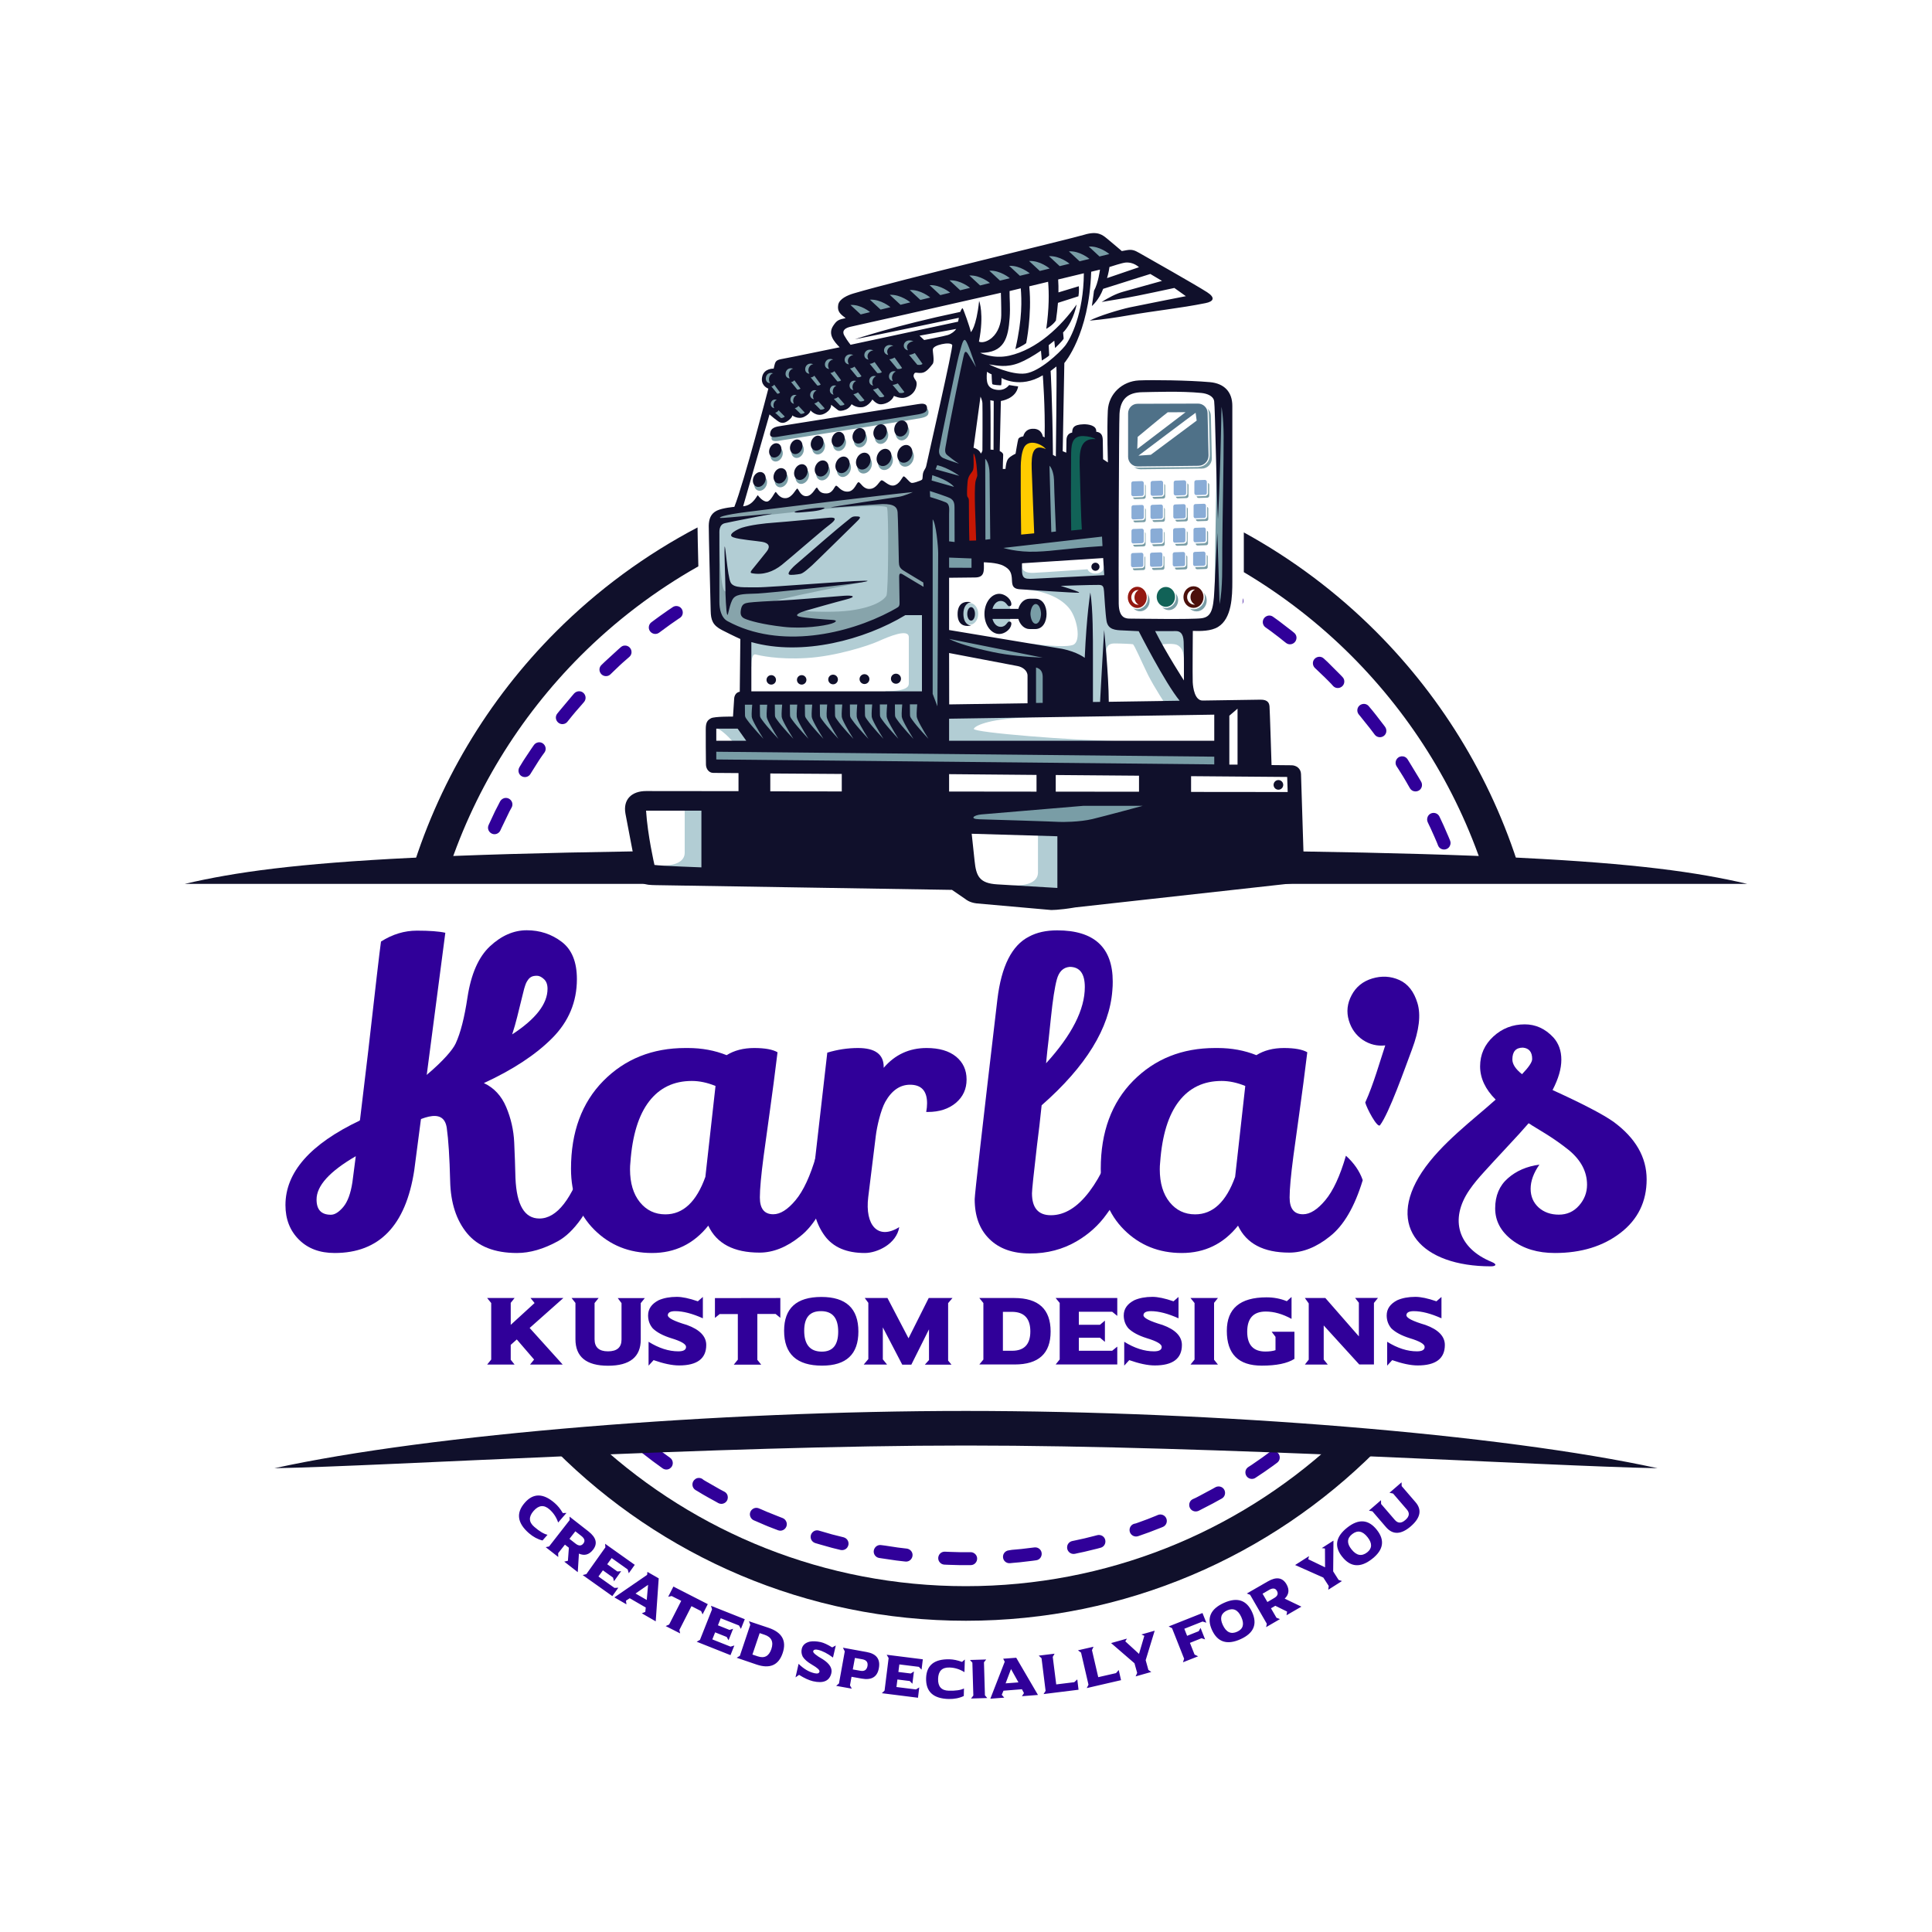 <?xml version="1.0" encoding="utf-8"?>
<!-- Generator: Adobe Illustrator 21.1.0, SVG Export Plug-In . SVG Version: 6.00 Build 0)  -->
<svg version="1.1" id="Layer_1" xmlns="http://www.w3.org/2000/svg" xmlns:xlink="http://www.w3.org/1999/xlink" x="0px" y="0px"
	 viewBox="0 0 2000 2000" style="enable-background:new 0 0 2000 2000;" xml:space="preserve">
<style type="text/css">
	.st0{fill:#FFFFFF;}
	.st1{fill:#300099;}
	.st2{fill:#10102B;}
	.st3{fill:#799DA6;}
	.st4{fill:#FFCC00;}
	.st5{fill:#116257;}
	.st6{fill:#C71704;}
	.st7{fill:#B2CDD4;}
	.st8{fill:#87A4AB;}
	.st9{fill:#89ACD6;}
	.st10{fill:#941811;}
	.st11{fill:#4B0F0B;}
	.st12{fill:#4F7188;}
</style>
<g id="_1548906209280">
	<g>
		<polygon class="st0" points="0,0 2000,0 2000,2000 0,2000 		"/>
	</g>
	<g>
		<path class="st1" d="M561.6,1594.7c-4.9-1.2-9.6-3.7-14-7.5c-12.1-10.5-13.6-21-4.4-31.5c8.8-10.2,19.2-10.1,31.1,0.3
			c3,2.6,5.8,6,8.3,10.3l3.8-0.1l-8.6,9.9c-1.9-5.6-5-10.1-9-13.6c-5.7-5-11.2-4.4-16.5,1.7c-5.2,6-5,11.5,0.8,16.4
			c5.4,4.7,10,7.4,13.7,8.2L561.6,1594.7L561.6,1594.7z M589.6,1570l19.7,15.4c8,6.3,9.5,12.6,4.6,18.9c-4.1,5.2-8.9,6.5-14.6,4
			l-1.2,19.2l-14-10.9l3.8-0.9l1-13.5l-4.1-3.2l-7,8.9l0.1,3.9l-13-10.2l3.5-0.7l21.3-27.3L589.6,1570L589.6,1570z M595.6,1585.2
			l-6.1,7.8l6.4,5c3.2,2.5,5.9,2.5,8-0.2c2-2.5,1.3-5.1-2-7.7L595.6,1585.2L595.6,1585.2z M626.4,1598.1l30.7,21.8l-6.2,8.7
			l-1.1-3.9l-16.6-11.8l-4.6,6.4l10.5,7.5l3.9-0.3l-7.4,10.4l-1-3.8l-10.5-7.5l-4.6,6.4l16.6,11.8l4-0.2l-6.2,8.7l-30.7-21.8l3.8-1
			l19.7-27.7L626.4,1598.1L626.4,1598.1z M670.2,1627.2l11.7,6.7l-3.1,44.5l-14.4-8.3l3.6-1.5l0.5-4.5l-16.6-9.6l-3.9,2.5l0.5,3.8
			l-12.5-7.2l33.9-23.3L670.2,1627.2L670.2,1627.2z M657.9,1649.6l11.6,6.7l1.4-15.7L657.9,1649.6z M732.7,1660.6l-5.4,10.6
			l-1.5-3.4l-10-5.1l-12.5,24.6l0.8,3.6l-15-7.6l3.6-1.6l12.5-24.5l-9.9-5l-3.6,0.8l5.4-10.6L732.7,1660.6L732.7,1660.6z
			 M736,1662.3l35,13.9l-4,10l-2-3.5l-18.9-7.5l-2.9,7.3l12,4.8l3.7-1.2l-4.7,11.9l-1.9-3.4l-12-4.8l-2.9,7.3l18.9,7.5l3.9-1.2
			l-4,10l-35-13.9l3.4-1.9l12.5-31.6L736,1662.3L736,1662.3z M762.6,1716.1l3.3-2l10.8-32.2l-1.4-3.6l20.3,6.8
			c14,4.7,18.9,13.5,14.6,26.2c-4.2,12.5-13.3,16.5-27.1,11.8L762.6,1716.1L762.6,1716.1z M778.9,1712.8l5.4,1.8
			c7,2.4,11.7-0.1,14.2-7.5c2.5-7.4,0.2-12.4-7-14.8l-5.1-1.7L778.9,1712.8z M865.2,1703.4l-2.9,12.5c-5.6-4.2-10.8-6.9-15.5-8
			c-2.9-0.7-4.5-0.2-5,1.4c-0.4,1.6,3,4.4,10,8.4c7,4.5,10,9.3,8.8,14.4c-1.9,8-8.2,10.8-19,8.3c-4.2-1-9-3.2-14.4-6.6l-3.7,2.6
			l3.2-14c5.3,5.2,10.7,8.4,16.4,9.7c3.1,0.7,4.8,0.2,5.2-1.6c0.4-1.7-2.2-4-7.7-7.2c-4.6-2.7-7.8-5.4-9.6-8.3
			c-1.3-2.6-1.7-5.3-1-8.2c0.9-3.8,3.7-6.3,8.3-7.4c3.3-0.6,7.1-0.4,11.3,0.5c3.2,0.7,7.2,2.6,11.9,5.5L865.2,1703.4L865.2,1703.4z
			 M872.6,1705.7l24.7,4.5c10,1.8,14.2,7.4,12.5,16.7c-1.6,9-7.5,12.6-17.7,10.8l-10.6-1.9l-1.6,8.9l1.9,3.4l-16.2-2.9l2.9-2.5
			l6-33.2L872.6,1705.7z M885,1716.3l-2.2,11.9l8,1.4c4,0.7,6.4-0.9,7.2-4.8c0.7-4-1-6.3-5.2-7.1L885,1716.3z M917.9,1713l37.4,4.7
			l-1.3,10.7l-2.8-2.9l-20.2-2.5l-1,7.8l12.8,1.6l3.3-2.1l-1.6,12.7l-2.7-2.8l-12.8-1.6l-1,7.8l20.2,2.5l3.4-2.1l-1.3,10.7
			l-37.4-4.7l2.8-2.7l4.2-33.7L917.9,1713L917.9,1713z M997.7,1755.7c-4.6,2.2-9.8,3.2-15.6,3.1c-16-0.4-23.8-7.6-23.4-21.6
			c0.4-13.4,8.5-19.9,24.3-19.5c4,0.1,8.3,1,12.9,2.7l2.9-2.5l-0.4,13.1c-5-3.1-10.2-4.7-15.6-4.8c-7.6-0.2-11.5,3.7-11.7,11.8
			c-0.2,7.9,3.4,12,11,12.2c7.2,0.2,12.5-0.6,15.8-2.3L997.7,1755.7L997.7,1755.7z M1004.1,1718.4l16.8-0.5l-2.3,2.9l1,34.2l2.4,2.8
			l-16.8,0.5l2.4-3.1l-1-34L1004.1,1718.4L1004.1,1718.4z M1038.5,1717.1l13.5-1l22.5,38.5l-16.6,1.3l2.1-3.2l-2.1-4l-19.1,1.5
			l-1.8,4.3l2.6,2.9l-14.4,1.1l14.9-38.3L1038.5,1717.1L1038.5,1717.1z M1041,1742.6l13.3-1l-7.7-13.8L1041,1742.6z M1075.3,1713.9
			l16.4-2l-1.9,3.3l3.6,28.5l18.7-2.3l3.1-2.9l1.3,10.7l-36.2,4.5l2.1-3.3l-4.2-33.8L1075.3,1713.9L1075.3,1713.9z M1115.9,1708.4
			l16.1-3.7l-1.6,3.5l6.5,28l18.4-4.2l2.8-3.2l2.4,10.5l-35.5,8.2l1.8-3.5l-7.7-33.2L1115.9,1708.4z M1186,1718.6l2.8,10.1l3,2.1
			l-16.2,4.6l1.6-3.6l-2.8-10l-24.2-20.9l16.4-4.6l-1.7,2.8l14.2,13l5.5-18.7l-3-1.4l13.7-3.9l0,0.1L1186,1718.6L1186,1718.6z
			 M1209.8,1683.7l35-13.9l4,10l-3.9-1.2l-18.9,7.5l2.9,7.3l12-4.8l1.9-3.4l4.7,11.9l-3.7-1.2l-12,4.8l4.8,12.1l3.7,1.8l-15.7,6.2
			l1.2-3.7l-12.5-31.6L1209.8,1683.7L1209.8,1683.7z M1267,1659.3c13.7-6.2,23.5-3,29.2,9.6c5.6,12.5,1.7,21.7-11.8,27.9
			c-14.1,6.4-24,3.2-29.8-9.5C1249,1674.9,1253.1,1665.6,1267,1659.3L1267,1659.3z M1265.8,1682.1c3.5,7.6,8.5,10,15,7
			c6.1-2.8,7.5-7.8,4.2-15.1c-3.4-7.5-8.3-9.8-14.7-6.9C1264,1670,1262.5,1675,1265.8,1682.1L1265.8,1682.1z M1290.7,1649.6
			l21.7-12.5c8.8-5.1,15.2-4.1,19.3,2.8c3.3,5.7,2.7,10.7-1.8,15l17.3,8.3l-15.4,8.9l0.6-3.8l-12.2-6l-4.5,2.6l5.7,9.8l3.6,1.4
			l-14.3,8.3l0.7-3.5l-17.3-30L1290.7,1649.6L1290.7,1649.6z M1307,1649.8l5,8.6l7-4.1c3.6-2.1,4.5-4.6,2.8-7.5
			c-1.6-2.8-4.2-3.1-7.9-1L1307,1649.8L1307,1649.8z M1380.1,1626.7l5.6,8.8l3.5,1.2l-14.2,9l0.5-3.9l-5.6-8.7l-29.2-13l14.4-9.2
			l-0.8,3.2l17.4,8.4l-0.1-19.5l-3.3-0.4l12-7.7l0.1,0.1L1380.1,1626.7L1380.1,1626.7z M1394.6,1581.4c11.8-9.4,22.1-8.6,30.7,2.3
			c8.5,10.7,6.9,20.7-4.7,29.9c-12.1,9.6-22.5,8.9-31.2-2.1C1380.9,1600.9,1382.7,1590.8,1394.6,1581.4L1394.6,1581.4z M1399,1603.8
			c5.2,6.6,10.6,7.6,16.3,3.2c5.2-4.1,5.4-9.4,0.4-15.7c-5.1-6.5-10.4-7.5-15.9-3.2C1394.3,1592.4,1394.1,1597.7,1399,1603.8
			L1399,1603.8z M1417.1,1563.8l12.5-10.8l0.1,3.9l14.2,16.5c3.2,3.7,6.8,3.7,10.9,0.1c4.2-3.6,4.7-7.2,1.6-10.8l-14.3-16.6
			l-3.7-0.8l12.5-10.8l0.1,3.9l14.3,16.6c6.9,7.9,5.2,16.3-4.8,25c-10.1,8.7-18.6,9-25.6,1l-14.2-16.5L1417.1,1563.8L1417.1,1563.8z
			"/>
		<path class="st1" d="M703.9,639.6c5.1-3.5,3.1-11.5-3-12.2c-1.6-0.2-3.2,0.2-4.5,1.1l-2.2,1.5l-2.7,1.8l-2.7,1.9l-2.7,1.9
			l-2.7,1.9l-2.6,1.9l-2.6,1.9l-3.9,2.9c-1.2,0.9-2,2.1-2.4,3.5c-1.7,6.2,5.3,11,10.5,7.2l3.8-2.8l2.6-1.9l2.6-1.9l2.6-1.9l2.6-1.8
			l2.6-1.8l2.6-1.8L703.9,639.6L703.9,639.6z M651.5,680c4.8-4.3,1.4-12.2-5.1-11.7c-1.4,0.1-2.7,0.7-3.8,1.7l-2.4,2.1l-2.4,2.2
			l-2.4,2.2l-2.4,2.2l-2.4,2.2l-2.4,2.2l-2.4,2.2l-3.2,3.1c-4.5,4.4-1,12,5.3,11.5c1.5-0.1,3-0.8,4.1-1.9l3.1-3l2.3-2.2l2.3-2.2
			l2.3-2.2l2.3-2.1l2.4-2.1l2.4-2.1L651.5,680L651.5,680z M604.5,726.8c3.9-4.5,0.6-11.5-5.4-11.2c-1.8,0.1-3.4,0.9-4.7,2.2
			l-2.3,2.7l-2.1,2.5l-2.1,2.5l-2.1,2.5l-2.1,2.5l-2.1,2.5l-2.1,2.5l-2.6,3.2c-4.1,5.2,1,12.5,7.3,10.6c1.3-0.4,2.4-1.2,3.2-2.2
			l2.5-3.1l2-2.5l2-2.4l2-2.4l2.1-2.4l2.1-2.4l2.1-2.4L604.5,726.8L604.5,726.8z M563.7,778.9c3.5-5.2-1.4-12-7.4-10.2
			c-1.5,0.4-2.8,1.4-3.7,2.7l-2.3,3.3l-1.8,2.7l-1.8,2.7l-1.8,2.7l-1.8,2.7l-1.8,2.8l-1.7,2.8l-1.9,3.1c-1,1.7-1.3,3.9-0.6,5.8
			c1.9,5.3,9.1,6,12,1.2l1.8-2.9l1.7-2.7l1.7-2.7l1.7-2.7l1.7-2.7l1.8-2.7l1.8-2.6L563.7,778.9L563.7,778.9z M529.7,835.8
			c2.7-5.3-2.3-11.2-8-9.5c-1.7,0.6-3.1,1.7-4,3.3l-2.2,4.3l-1.5,2.9l-1.5,2.9l-1.4,3l-1.4,3l-1.4,3l-1.4,3l-1.1,2.4
			c-2.6,5.8,3.6,11.6,9.2,8.7c1.3-0.7,2.4-1.8,3-3.2l1.1-2.4l1.4-2.9l1.4-2.9l1.4-2.9l1.4-2.9l1.4-2.9l1.4-2.9L529.7,835.8
			L529.7,835.8z M503.1,896.4c1.4-3.8-0.9-7.9-4.9-8.8c-3.3-0.7-6.6,1.1-7.8,4.3l-1,2.6l-1.1,3.1l-1.1,3.1l-1.1,3.1l-1.1,3.2
			l-0.5,1.4l14.3-0.3l1-3l1.1-3.1l1.1-3.1L503.1,896.4L503.1,896.4z M672.5,1493.1c-0.2-0.2-0.5-0.4-0.8-0.5l-7.2,0.3
			c-2.1,1.5-3.4,4.1-2.7,7.1c0.4,1.5,1.2,2.7,2.4,3.7l3.6,2.8l2.6,2l2.6,2l2.6,2l2.6,1.9l2.6,1.9l2.6,1.9l2.5,1.8
			c2.3,1.6,5.2,1.7,7.5,0.2c4-2.6,4.1-8.3,0.3-11.1l-2.5-1.8l-2.6-1.9l-2.6-1.9l-2.6-1.9l-2.5-1.9l-2.5-1.9l-2.5-1.9L672.5,1493.1
			L672.5,1493.1z M726.9,1530.9c-2.2-1.3-5-1.3-7.1,0.2c-4.1,2.8-4,8.8,0.2,11.4l1.6,0.9l2.8,1.7l2.8,1.7l2.8,1.6l2.8,1.6l2.9,1.6
			l2.9,1.6l2.9,1.6l2.1,1.2c1.9,1,4.2,1.1,6.1,0.1c4.9-2.4,5-9.4,0.2-11.9l-2.1-1.1l-2.8-1.5l-2.8-1.6l-2.8-1.6l-2.8-1.6l-2.8-1.6
			l-2.8-1.6l-2.7-1.6L726.9,1530.9L726.9,1530.9z M785.7,1561.5c-5.7-2.5-11.5,3.5-8.7,9.1c0.8,1.5,1.8,2.5,3.3,3.2l2.6,1.1l3,1.3
			l3,1.3l3,1.3l3.1,1.3l3.1,1.2l3.1,1.2l4.2,1.6c5.9,2.2,11.3-4.1,8.2-9.6c-0.8-1.4-1.9-2.4-3.4-3l-4.1-1.6l-3-1.2l-3-1.2l-3-1.2
			l-3-1.2l-3-1.3l-3-1.3L785.7,1561.5L785.7,1561.5z M847.8,1584.5c-5.5-1.7-10.4,4-8,9.3c0.8,1.7,2.3,3,4.2,3.6l4.4,1.3l3.2,0.9
			l3.2,0.9l3.2,0.9l3.2,0.9l3.2,0.8l3.3,0.8l2.4,0.6c2.7,0.6,5.5-0.4,7.1-2.7c2.7-3.9,0.7-9.2-3.9-10.4l-2.4-0.6l-3.2-0.8l-3.2-0.8
			l-3.2-0.8l-3.1-0.9l-3.1-0.9l-3.1-0.9L847.8,1584.5L847.8,1584.5z M912.3,1599.5c-5.9-1-10.1,5.8-6.5,10.7
			c1.1,1.4,2.5,2.3,4.3,2.6l4,0.6l3.4,0.5l3.4,0.5l3.4,0.5l3.4,0.5l3.4,0.4l3.4,0.4l2.7,0.3c6.6,0.7,10.2-7.6,5-11.9
			c-1-0.8-2.2-1.3-3.5-1.5l-2.6-0.3l-3.3-0.4l-3.3-0.4l-3.3-0.5l-3.3-0.5l-3.3-0.5l-3.3-0.5L912.3,1599.5L912.3,1599.5z
			 M978.2,1606.3c-6.6-0.2-9.5,8.1-4.2,12.1c1.1,0.8,2.3,1.2,3.7,1.3l4.8,0.2l3.5,0.1l3.5,0.1l3.5,0.1l3.5,0l3.5,0l4.9,0
			c6.3-0.1,9-8,4.1-11.9c-1.2-1-2.7-1.5-4.3-1.5l-4.7,0l-3.4,0l-3.4,0l-3.4-0.1l-3.4-0.1l-3.4-0.1L978.2,1606.3L978.2,1606.3z
			 M1044.4,1604.9c-4.3,0.4-7.1,4.6-5.8,8.7c0.9,3,3.9,4.9,7,4.6l3-0.3l3.4-0.3l3.4-0.3l3.4-0.4l3.4-0.4l3.4-0.4l3.4-0.4l3.6-0.5
			c6.1-0.8,7.9-8.9,2.7-12.3c-1.4-0.9-2.9-1.2-4.6-1l-3.4,0.4l-3.3,0.4l-3.3,0.4l-3.3,0.4l-3.3,0.3l-3.3,0.3l-3.3,0.3L1044.4,1604.9
			L1044.4,1604.9z M1109.9,1595.3c-2.6,0.6-4.6,2.6-5.1,5.2c-1,4.8,3.2,9,8,8l3.1-0.7l3.3-0.7l3.3-0.7l3.3-0.8l3.3-0.8l3.3-0.8
			l3.3-0.8l3.7-1c6-1.6,6.7-10,1-12.6c-1.4-0.6-3-0.8-4.5-0.4l-3.5,0.9l-3.2,0.8l-3.2,0.8l-3.2,0.8l-3.2,0.7l-3.2,0.7l-3.2,0.7
			L1109.9,1595.3L1109.9,1595.3z M1173.8,1577.5c-5.6,2-6.1,9.7-0.7,12.4c1.6,0.8,3.4,0.9,5.2,0.3l2-0.7l3.1-1.1l3.1-1.1l3.1-1.1
			l3.1-1.2l3.1-1.2l3.1-1.2l3.1-1.2l1.7-0.7c5.5-2.3,5.6-10,0.1-12.4c-1.7-0.7-3.5-0.7-5.2,0l-1.6,0.7l-3,1.2l-3,1.2l-3,1.2l-3,1.1
			l-3,1.1l-3,1.1l-3.1,1.1L1173.8,1577.5L1173.8,1577.5z M1234.8,1551.9c-5.1,2.5-4.9,9.9,0.3,12.2c1.8,0.8,3.9,0.7,5.7-0.1l3.1-1.6
			l2.9-1.5l2.9-1.5l2.9-1.5l2.9-1.5l2.9-1.6l2.9-1.6l3.5-1.9c5.6-3.3,3.9-11.8-2.6-12.5c-1.4-0.1-2.8,0.1-4,0.8l-3.4,1.9l-2.8,1.5
			l-2.8,1.5l-2.8,1.5l-2.8,1.5l-2.8,1.5l-2.9,1.5L1234.8,1551.9L1234.8,1551.9z M1292.2,1518.7c-5.1,3.4-3.3,11.3,2.8,12.2
			c1.7,0.2,3.3-0.1,4.7-1.1l3.6-2.4l2.7-1.8l2.7-1.8l2.7-1.9l2.7-1.9l2.7-1.9l2.6-1.9l2.7-2c4.9-3.8,2.7-11.5-3.4-12.1
			c-1.7-0.1-3.2,0.3-4.6,1.3l-2.6,1.9l-2.6,1.9l-2.6,1.9l-2.6,1.8l-2.6,1.8l-2.6,1.8l-2.6,1.8L1292.2,1518.7L1292.2,1518.7z
			 M1515.3,908.5l0-0.1c-2.1-6.1-10.6-6.1-12.7-0.2L1515.3,908.5L1515.3,908.5z M1488.7,875.3c2.2,5.4,10,5.5,12.3,0.1
			c0.8-1.7,0.8-3.6,0.1-5.3l-1.4-3.4l-1.3-3l-1.3-3l-1.3-3l-1.3-3l-1.4-3l-1.4-3l-1.6-3.4c-2.9-5.8-11.4-4.7-12.6,1.7
			c-0.3,1.4-0.1,2.8,0.5,4.2l1.5,3.2l1.4,2.9l1.3,2.9l1.3,2.9l1.3,2.9l1.3,3l1.3,3L1488.7,875.3L1488.7,875.3z M1459.5,815.9
			c3.1,5.3,11.1,4.1,12.4-1.9c0.3-1.6,0.1-3.3-0.7-4.7l-2.4-4.1l-1.7-2.8l-1.7-2.8l-1.7-2.8l-1.7-2.8l-1.7-2.8l-1.7-2.8l-1.5-2.4
			c-3.1-4.7-10-3.9-12,1.4c-0.7,2-0.5,4.1,0.7,5.9l1.5,2.3l1.7,2.7l1.7,2.7l1.7,2.7l1.6,2.7l1.6,2.7l1.6,2.8L1459.5,815.9
			L1459.5,815.9z M1423.1,760.5c3.5,4.5,10.6,3,11.9-2.5c0.4-2,0-3.9-1.2-5.6l-1.2-1.6l-2-2.6l-2-2.6l-2-2.6l-2-2.6l-2-2.5l-2-2.5
			l-2.1-2.5l-1.5-1.8c-4-4.8-11.8-2-11.9,4.2c0,1.6,0.5,3.1,1.6,4.4l1.4,1.7l2,2.5l2,2.5l2,2.5l2,2.5l2,2.5l1.9,2.5l1.9,2.5
			L1423.1,760.5L1423.1,760.5z M1380.1,710.2c4.4,4.5,12,1,11.5-5.3c-0.1-1.5-0.8-3-1.9-4.1l-1.7-1.8l-2.3-2.3l-2.3-2.3l-2.3-2.3
			l-2.3-2.3l-2.3-2.3l-2.3-2.3l-2.4-2.2l-1.4-1.3c-4.3-4-11.3-0.9-11.3,4.9c0,1.9,0.8,3.6,2.1,4.9l1.4,1.3l2.3,2.2l2.3,2.2l2.3,2.2
			l2.3,2.2l2.2,2.2l2.2,2.2l2.2,2.3L1380.1,710.2L1380.1,710.2z M1331.2,665.5c4.7,3.7,11.4,0,10.9-6c-0.2-1.8-1.1-3.4-2.5-4.5
			l-2.2-1.8l-2.6-2l-2.6-2l-2.6-2l-2.6-2l-2.6-2l-2.6-1.9l-3.9-2.8c-4.8-3.5-11.4,0.6-10.6,6.5c0.3,1.8,1.2,3.3,2.7,4.4l3.8,2.7
			l2.6,1.9l2.5,1.9l2.5,1.9l2.5,1.9l2.5,2l2.5,2L1331.2,665.5L1331.2,665.5z M1286.1,625.3c1.2-1.8,1.5-4.1,0.8-6.1
			C1286.7,621.3,1286.5,623.3,1286.1,625.3z"/>
		<path class="st2" d="M1287.5,551.1c50.4,27.6,96.4,62.2,136.7,102.5c70.4,70.4,123.3,158.1,151.9,256.2l-37.6-0.8
			c-27.5-87.9-76-166.5-139.5-230.1c-33.3-33.3-70.7-62.4-111.4-86.6V551.1L1287.5,551.1z M722.9,586.3
			c-44.8,25.3-85.8,56.5-121.9,92.6C537.5,742.5,489,821.1,461.5,909l-37.6,0.8c28.6-98.1,81.5-185.9,151.9-256.2
			c42.9-42.9,92.2-79.2,146.3-107.6c0,6,0.4,21.9,0.8,38.8L722.9,586.3L722.9,586.3z M1429,1497.3c-1.6,1.6-3.2,3.2-4.8,4.8
			c-108.6,108.6-258.6,175.7-424.3,175.7s-315.7-67.2-424.3-175.7c-1.6-1.6-3.2-3.2-4.8-4.8c16.3-0.9,32.6-1.7,49-2.5
			c100.3,91.4,233.6,147.2,380,147.2s279.8-55.8,380-147.2C1396.4,1495.6,1412.7,1496.4,1429,1497.3L1429,1497.3z"/>
		<g>
			<path class="st2" d="M1000,915H191.2c103.7-24.3,254.3-35.8,808.8-35.8s705.1,11.5,808.8,35.8H1000z"/>
			<path class="st2" d="M1000,1496.4c-261,0-598,21.3-715.9,23.5c161.5-35.4,458.1-59.3,715.9-59.3c257.7,0,554.4,24,715.9,59.3
				C1598,1517.7,1261,1496.4,1000,1496.4z"/>
			<g>
				<path class="st1" d="M535,1386.6l-6.3,5.6v15.4l4,5h-28.4l4.2-5.2v-58.5l-4.2-5.2h28.4l-4,5v22.8l24.7-22.6l-4.2-5.2h34
					l-34.9,31l34.2,37.9h-33.8l4.2-5.2L535,1386.6L535,1386.6z M591.7,1343.7h28l-4.2,5.2v37.5c0,8.3,4.6,12.5,13.9,12.5
					c9.3,0,14-4.1,14-12.2v-37.7l-3.9-5.2h28l-4.2,5.2v37.7c0,18-11.3,27.1-33.8,27.1c-22.6,0-33.8-9.2-33.8-27.5v-37.5
					L591.7,1343.7L591.7,1343.7z M727.6,1342.6v22.1c-10.9-4.9-20.5-7.4-28.6-7.4c-5,0-7.6,1.4-7.7,4.2c0,2.9,6.6,6.2,19.8,10.1
					c13.3,4.8,20,11.8,20,20.7c0,14.1-9.4,21.2-28.1,21.2c-7.3,0-16.1-1.9-26.4-5.5l-5.2,5.7v-24.7c10.6,6.6,20.9,9.9,30.8,9.9
					c5.3,0,8-1.5,8-4.6c0-2.9-5.1-5.9-15.4-9c-8.6-2.7-14.9-6.1-19.1-10.2c-3.2-3.8-4.8-8.2-4.8-13.4c0-6.7,3.6-11.9,10.9-15.7
					c5.2-2.3,11.5-3.5,18.8-3.5c5.6,0,12.8,1.5,21.8,4.6L727.6,1342.6L727.6,1342.6z M807.8,1343.7v20.5l-4.9-4h-18.9v47.5l4,5
					h-28.4l4.2-5.2v-47.2h-18.8l-4.9,4v-20.5L807.8,1343.7L807.8,1343.7z M850.3,1342.6c25.5,0,38.3,11.9,38.3,35.8
					c0,23.5-12.5,35.3-37.6,35.3c-26.2,0-39.3-12-39.3-36.1C811.7,1354.3,824.5,1342.6,850.3,1342.6L850.3,1342.6z M832.5,1377.5
					c0,14.4,6.1,21.7,18.3,21.7c11.3,0,16.9-6.9,16.9-20.7c0-14.1-5.9-21.2-17.8-21.2C838.3,1357.2,832.5,1363.9,832.5,1377.5
					L832.5,1377.5z M934,1412.7l-20.1-38.6v33.1l4.4,5.4h-24.2c0-0.1,1.6-2,4.8-5.7v-58.2l-3.7-5h23.5l21.8,41.7l20.9-41.7H986
					l-4.5,5.3v59.5l3.5,4.2h-27.6l4.3-4.8v-31.8l-18.3,36.6L934,1412.7L934,1412.7z M1013.8,1412.5l4.2-5.1v-58.5l-4.2-5.2h36.2
					c25.1,0,37.6,11.6,37.6,34.7c0,22.7-12.4,34.1-37.2,34.1L1013.8,1412.5L1013.8,1412.5z M1038.2,1398.3h9.6
					c12.5,0,18.8-6.7,18.8-20c0-13.5-6.4-20.3-19.2-20.3h-9.2L1038.2,1398.3L1038.2,1398.3z M1092.8,1343.7h63.8v18.5l-5.3-4.3
					h-34.5v13.5h21.9l5.1-4.3v22l-5.1-4.3h-21.9v13.5h34.5l5.3-4.3v18.5h-63.8l4.2-5.2v-58.5L1092.8,1343.7L1092.8,1343.7z
					 M1220,1342.6v22.1c-10.9-4.9-20.5-7.4-28.6-7.4c-5,0-7.6,1.4-7.7,4.2c0,2.9,6.6,6.2,19.8,10.1c13.3,4.8,20,11.8,20,20.7
					c0,14.1-9.4,21.2-28.1,21.2c-7.3,0-16.1-1.9-26.4-5.5l-5.2,5.7v-24.7c10.6,6.6,20.9,9.9,30.8,9.9c5.3,0,8-1.5,8-4.6
					c0-2.9-5.1-5.9-15.4-9c-8.6-2.7-14.9-6.1-19.1-10.2c-3.2-3.8-4.8-8.2-4.8-13.4c0-6.7,3.6-11.9,10.9-15.7
					c5.2-2.3,11.5-3.5,18.8-3.5c5.6,0,12.8,1.5,21.8,4.6L1220,1342.6z M1232.4,1343.7h28.4l-4,5v58.9l4,5h-28.4l4.2-5.2v-58.5
					L1232.4,1343.7L1232.4,1343.7z M1337,1342.6v22.7c-9.3-5.1-18.2-7.6-26.7-7.6c-12.8,0-19.2,7-19.2,20.9
					c0,13.6,6.3,20.5,18.8,20.5c4.3,0,7.8-0.5,10.5-1.4v-13.8l-4-5.3h23.6v28.1c-7.4,4.7-18.7,7-33.8,7c-24.2,0-36.2-12-36.2-36
					c0-23.1,13.7-34.7,41.1-34.7c7.4,0,14.4,1.3,21,4L1337,1342.6L1337,1342.6z M1350.8,1343.7h21.2l34.7,39.7v-34.8l-3.9-5h23.7
					l-4.2,5.2v63.7h-15.2l-36.8-40.4v35.3l4.2,5.2h-23.7l4-5.1v-58.2L1350.8,1343.7L1350.8,1343.7z M1492.2,1342.6v22.1
					c-10.9-4.9-20.5-7.4-28.6-7.4c-5,0-7.6,1.4-7.7,4.2c0,2.9,6.6,6.2,19.8,10.1c13.3,4.8,20,11.8,20,20.7
					c0,14.1-9.4,21.2-28.1,21.2c-7.3,0-16.1-1.9-26.4-5.5l-5.2,5.7v-24.7c10.6,6.6,20.9,9.9,30.8,9.9c5.3,0,8-1.5,8-4.6
					c0-2.9-5.1-5.9-15.4-9c-8.6-2.7-14.9-6.1-19.1-10.2c-3.2-3.8-4.8-8.2-4.8-13.4c0-6.7,3.6-11.9,10.9-15.7
					c5.2-2.3,11.5-3.5,18.8-3.5c5.6,0,12.8,1.5,21.8,4.6L1492.2,1342.6L1492.2,1342.6z"/>
				<g>
					<path class="st1" d="M786.3,1296.7c-26.7,0-44.4-9.3-53.1-27.9c-15.1,18.9-34.5,28.3-58.2,28.3c-23.7,0-43.6-8-59.7-24
						c-16.1-16-24.2-37-24.2-63.2c0-38,11.2-68.4,33.5-91s50.7-34,84.9-34c0.9,0,1.7,0,2.6,0c14.5,0,27.9,2.5,40.1,7.4
						c7.8-4.9,17.4-7.4,28.5-7.4c11.2,0,19.2,1.5,24.2,4.4c-2.6,21.5-5.4,42.6-8.3,63.4c-2.9,20.8-4.9,35.5-6.1,44.2
						c-2.6,19.7-3.9,34-3.9,42.7c0,11.6,4.6,17.4,13.9,17.4c7.3,0,15-4.9,23.1-14.6c8.1-9.7,15.2-25,21.3-46
						c8.4,7.6,14.2,16,17.4,25.3c-8.4,27.6-19.7,47-34,58.2C814.4,1291.1,800.3,1296.7,786.3,1296.7L786.3,1296.7z M716.2,1119
						c-18.6,0-33.3,7-44.2,21.1c-10.9,14.1-17.4,35.1-19.4,63c-0.3,2.6-0.4,5.1-0.4,7.4c0,14.2,3.4,25.6,10.2,34
						c6.8,8.4,15.6,12.6,26.4,12.6c18.3,0,32.1-12.9,41.4-38.8l10.5-94.1C732.2,1120.7,724,1119,716.2,1119L716.2,1119z"/>
					<path class="st1" d="M959.7,1142.1c0-12.8-5.9-19.2-17.6-19.2c-10.4,0-19,5.9-25.7,17.8c-4.6,8.3-8.6,25.3-9.8,35.3l-7.8,63.2
						c-3.6,29.2,10.1,44.9,32.1,31.1c-2.8,17.4-22.8,26.8-35.6,26.8c-18.9,0-32.7-5.9-41.4-17.6c-8.7-11.8-13.1-26.6-13.1-44.7
						c0-5.5,0.1-9.6,0.4-12.2l15.2-132.9c10.5-3.2,21.1-4.8,31.8-4.8c17.7,0,26.6,6.5,26.6,19.6v0.9c11.6-13.6,26.4-20.5,44.4-20.5
						c13.1,0,23.2,3,30.5,8.9c7.3,6,10.9,13.9,10.9,23.7c0,9.9-3.7,17.9-11.1,24.2c-7.4,6.2-17.1,9.4-29,9.4c-0.6,0-1.2,0-1.7,0
						C959.4,1148,959.7,1145,959.7,1142.1L959.7,1142.1z"/>
					<path class="st1" d="M1066.2,1297.6c-17.9,0-31.9-5-42-15c-10.2-10-15.2-23.7-15.2-41.2c0-4.6,7.8-73.6,23.5-206.9
						c4.1-34.3,15-55.9,32.7-64.9c8.1-4.4,17.9-6.5,29.2-6.5c38.3,0,57.5,17.7,57.5,53.1c0,2.9-0.1,6-0.4,9.1
						c-2.9,38.9-27.3,78.6-73.2,118.9c-1.5,14.2-3,28-4.8,41.4c-3.5,29.9-5.2,46.5-5.2,49.7c0,15.1,6.5,22.7,19.6,22.7
						c14.2,0,27.5-8.2,39.9-24.6c12.3-16.4,21.9-37.4,28.5-63c2.6,0.9,6.2,3.3,10.9,7.2c4.6,3.9,7.8,7.3,9.6,10.2
						c-4.6,24.1-15.1,47.2-31.4,69.3c-8.1,11.3-18.4,20.6-30.9,27.9C1100.1,1293.4,1084,1297.6,1066.2,1297.6L1066.2,1297.6z
						 M1082.9,1100.7c26.7-29.3,40.1-55.6,40.1-78.9c0-13.9-5.2-20.9-15.7-20.9c-6.7,0.6-11.1,4.9-13.3,13.1
						c-2.2,8.1-4.2,21.3-6.1,39.6c-1.9,18.3-3.1,29.6-3.7,34L1082.9,1100.7L1082.9,1100.7z"/>
					<path class="st1" d="M1334.7,1296.7c-26.7,0-44.4-9.3-53.1-27.9c-15.1,18.9-34.5,28.3-58.2,28.3s-43.6-8-59.7-24
						c-16.1-16-24.2-37-24.2-63.2c0-38,11.2-68.4,33.5-91c22.4-22.7,50.7-34,84.9-34c0.9,0,1.7,0,2.6,0c14.5,0,27.9,2.5,40.1,7.4
						c7.8-4.9,17.4-7.4,28.5-7.4s19.2,1.5,24.2,4.4c-2.6,21.5-5.4,42.6-8.3,63.4c-2.9,20.8-4.9,35.5-6.1,44.2
						c-2.6,19.7-3.9,34-3.9,42.7c0,11.6,4.6,17.4,13.9,17.4c7.3,0,15-4.9,23.1-14.6s15.2-25,21.3-46c8.4,7.6,14.2,16,17.4,25.3
						c-8.4,27.6-19.7,47-34,58.2C1362.8,1291.1,1348.7,1296.7,1334.7,1296.7L1334.7,1296.7z M1264.6,1119c-18.6,0-33.3,7-44.2,21.1
						c-10.9,14.1-17.4,35.1-19.4,63c-0.3,2.6-0.4,5.1-0.4,7.4c0,14.2,3.4,25.6,10.2,34c6.8,8.4,15.6,12.6,26.4,12.6
						c18.3,0,32.1-12.9,41.4-38.8l10.5-94.1C1280.6,1120.7,1272.4,1119,1264.6,1119L1264.6,1119z"/>
					<path class="st1" d="M1396.3,1056.3c-2.6-8.8-1.7-17.5,2.9-26.1c4.5-8.6,11.7-14.4,21.4-17.3c9.7-2.9,19.1-2.4,28,1.6
						c8.9,4,15.2,12,18.8,24.1c3.6,12.1,1.7,28-5.7,47.7c-7.4,19.7-23.6,65.9-33.1,78.5c-2.7,3.5-13.9-17.7-15.3-23.5
						c8.6-18.9,15.1-42.3,20.7-59.1c-8.2,0.9-15.9-0.9-23.1-5.6C1403.8,1071.8,1398.9,1065.1,1396.3,1056.3L1396.3,1056.3z"/>
					<path class="st1" d="M1670.2,1161.2c22.9,16.8,34.4,36.7,34.4,59.7c0,22.9-9,41.4-27,55.3c-18,13.9-40.7,20.9-68,20.9
						c-17.7,0-32.5-4.4-44.2-13.3s-17.6-19.8-17.6-32.9s4.4-23.5,13.1-31.1c8.7-7.7,19.6-12.4,32.7-14.2c-6.1,8.7-9.1,17.1-9.1,25
						s2.8,14.4,8.3,19.4c5.5,4.9,12.5,7.4,20.9,7.4c8.4,0,15.4-3.1,20.9-9.4c5.5-6.2,8.3-13.4,8.3-21.6c0-13.4-6.2-25.3-18.7-35.7
						c-7.6-6.1-15.7-11.8-24.4-17.2c-8.7-5.4-13.4-8.2-13.9-8.5c-1.2-0.9-2.3-1.6-3.5-2.2c-5.2,6.1-12.8,14.4-22.7,25
						c-9.9,10.6-17.7,19.1-23.5,25.5c-5.3,5.8-10.6,12-15.1,18.6c-20.9,30.4-11.7,60.2,23,74.4c6.3,2.6,4.2,4.6-0.7,4.6
						c-71.6,0-109.1-40.4-71.5-97.4c19.7-29.8,54.3-55.2,76.4-75.2c-10.7-10.7-16.1-22.2-16.1-34.4c0-12.2,4.6-22.5,13.7-30.9
						c9.1-8.4,20-12.6,32.5-12.6c11.3,0,21.2,4.5,29.6,13.5c5.5,6.1,8.3,13.8,8.3,23.1c0,9.3-3,19.7-9.1,31.4
						C1638.1,1142.5,1659.1,1153.4,1670.2,1161.2L1670.2,1161.2z M1575.6,1112c7-7.3,10.5-12.5,10.5-15.7c0-7.3-3.2-11.2-9.6-11.8
						c-7.3,0-10.9,4.1-10.9,12.2C1565.6,1101.7,1569,1106.8,1575.6,1112L1575.6,1112z"/>
					<path class="st1" d="M346.4,1297.1c-15.4,0-27.7-4.6-37-13.9c-9.3-9.3-13.9-21.2-13.9-35.7c0-34,25.7-63.2,77.1-87.6
						c2-17.1,4.9-41.4,8.7-72.8c7.3-64.5,11.6-101.9,13.1-112.4c11.9-7.6,24.3-11.3,37.2-11.3c12.9,0,22.7,0.7,29.4,2.2l-32.2,246.1
						C420,1268.7,392.6,1297.1,346.4,1297.1L346.4,1297.1z M327.7,1241.8c0,10.5,4.9,15.7,14.8,15.7c4.1,0,8.3-2.7,12.9-8.1
						c4.5-5.4,7.6-13.9,9.4-25.5l3.5-27C341.2,1212.6,327.6,1227.6,327.7,1241.8L327.7,1241.8z"/>
					<path class="st1" d="M605.5,1200.9l13.9,21.3c-4.4,15.7-10.3,28.9-17.9,39.6c-7.6,10.7-15.5,18.4-24,23.1
						c-14.8,8.1-28.9,12.2-42.3,12.2c-23.2,0-40.4-6.8-51.6-20.3c-11.2-13.5-17.1-31.6-17.6-54.2c-0.6-24.5-1.8-42.8-3.5-54.9
						c-3.3-23.1-29.4-9.3-50.9,3c-19.5,11.2-34.3,19.6-43.6,26.2l4.4-37c60-34,93.2-66.5,99.3-79.7c5.1-11,9.1-26.9,12.2-47.5
						c3.7-24.4,11.5-42.1,23.3-53.1c11.8-11,24.5-16.6,38.1-16.6s25.7,4,36.2,12c10.5,8,15.7,20.8,15.7,38.6
						c0,23.5-8.5,43.9-25.5,61c-17,17.1-40.6,32.7-70.8,46.6c10.5,4.9,18.2,13.2,23.1,24.8c4.9,11.6,7.7,23.8,8.3,36.6
						c0.6,12.8,1,25.1,1.3,37c1.2,27.9,9.4,41.8,24.8,41.8C576.5,1261.4,592.2,1241.2,605.5,1200.9L605.5,1200.9z M566.8,1023.6
						c0-4.4-1.2-7.7-3.7-10c-2.5-2.3-4.9-3.5-7.2-3.5s-4.1,0.3-5.4,0.9c-1.3,0.6-2.5,1.5-3.5,2.8c-1,1.3-1.8,2.6-2.4,3.9
						c-0.6,1.3-1.2,3.3-2,5.9c-0.7,2.6-1.3,4.9-1.7,6.8c-0.4,1.9-1.1,4.6-2,8.1c-0.9,3.5-2,8.2-3.5,14.2c-1.5,6-3.2,12-5.2,18.1
						C554.6,1054.9,566.8,1039.2,566.8,1023.6L566.8,1023.6z"/>
				</g>
			</g>
		</g>
		<g>
			<path class="st0" d="M1313,792c0-0.2-1.7-57.4-2.1-60.4c-0.1-1-0.3-2.1-0.9-2.7c-0.7-0.7-2.1-1.2-4.9-1.2l-59.9,0.9
				c-4.8,0.1-8-2.8-10.1-6.7c-2.6-4.9-3.5-11.7-3.7-15.7c-0.3-6.1,0.1-53.1,0.1-53.2l0-3.6l3.6,0.1c3.9,0.1,8.4,0.2,12.9-0.3
				c4.2-0.5,8.2-1.4,11.3-3.3c6.2-3.8,9.5-11,11.2-18.9c1.8-8.4,2-17.8,2-25.1V420.1c0-6.2-1.8-11.2-5.1-14.7
				c-3.4-3.5-8.4-5.7-14.9-6.3c-10.3-0.9-23.4-1.5-35.9-1.8c-15.2-0.4-29.6-0.4-37.1,0c-7.9,0.3-15,3.5-20.2,8.6
				c-5.1,4.9-8.4,11.7-8.8,19.5c-1,20.4,0.1,53.1,0.1,53.2l0.2,6.7l-12.2-7.9l0-1.9c0,0-0.3-14.8-0.3-19.6c0-1.7-0.2-3.2-0.8-4.1
				c-0.5-0.7-1.4-1.2-2.9-1.4l-3.4-0.4l0.4-3.4c0-0.2,0-0.3,0-0.5c0-0.8-0.6-1.4-1.4-1.9c-1.3-0.8-3.2-1.2-4.9-1.4
				c-1.2-0.1-2.3-0.2-3.2-0.1c-4.5,0.1-6.7,0.8-7.7,1.8c-0.7,0.7-0.8,2.1-0.9,3.6l-0.1,2.8l-2.8,0.5c-1,0.2-1.7,0.6-2.1,1.1
				c-0.6,0.8-0.9,2-0.9,3.4c0,6-0.2,12-0.3,18l-8.9-3.7l-4.3,8.7l-7.5-4.7l-1-13.8l-5.7-4.4l-11-1.9l-12.3,4.4l-3,35.6l-21.4,2.7
				l-6.5-27.8l-0.6-0.1l-5.4-0.1l-5.2,8.5l-5.4-11.3l-8.1,1.4c0.8-13.5,9.8-43.7,10.6-57.2l6.3-24.3l-3.8-4.2l-11.2-28.9l-12.4-15.8
				l-120.5,26c-0.1,0-50.9,10.5-60.8,12.3c-3.3,0.6-3.6,1.9-4.3,5.1l-0.5,2.1l-0.7,2.8l-2.9-0.1c0,0-6.8-0.4-8.2,5.4
				c-0.6,2.3-0.3,4,0.3,5.3c1,2.1,3,3.1,3.8,3.4l2.2,4.2c-0.1,0.3-25.2,97.2-35.3,122.8l-0.8,2l-2.2,0.2c0,0-11.5,0.9-16.8,3.5
				c-2.4,1.2-4,2.8-5,4.8v0c-1.1,2.2-1.5,4.8-1.5,7.7c-0.1,3.1,0.3,21,0.8,40.1c0.5,19.2,1,39.7,1.2,47.9c0.1,4.2,0.5,7.5,1.9,10
				c1.3,2.5,3.8,4.7,8,6.8c12.4,6.3,18.7,9.2,18.7,9.2l2.1,0.9l-0.6,60.1l-3.1,0.3c0,0-2.3,0.2-2.6,3.9c-0.5,6.9-1.2,18.6-1.2,18.6
				l-0.2,3.3l-3.3,0c-0.1,0-18.1-0.2-21,1.4c-1.3,0.7-2.2,1.3-2.7,2.3c-0.6,1.1-0.9,3-0.9,6v0.1c0,6.6,0,29.9,0.1,36.7
				c0,1.4,0.5,2.8,1.4,3.8c0.7,0.7,1.6,1.2,2.7,1.2l0,0l29.6,0.2l0,25.6l-99.1-0.1c-1.9,0-3.8,0.2-5.5,0.5c-4,0.8-7.2,2.4-9.4,4.8
				c-2.1,2.4-3.3,5.6-3.4,9.6c0,1.4,0.1,2.9,0.5,4.5c1.2,6.1,4.1,21.5,7.3,38.4c1.8,9.3,3.5,18.1,4.5,23.6c0.8,4.1,2.1,6.3,4.2,7.3
				c2.5,1.3,6.5,1.5,11.9,1.6l307.6,4.9c5,3.4,10,6.9,15,10.3l0.2,0.2c0,0,3,2.7,9.5,3.5l76.7,6.8c0.9,0,8.2,0.2,24.8-2.7
				l226.7-25.1c1.7-1.1,6.9-4.9,6.9-11.1h0l-3.1-98.3c-0.1-1.7-0.7-3.1-1.8-4c-1.2-1.1-2.9-1.6-4.8-1.6c-7.9,0-15.8-0.2-23.7-0.2
				L1313,792L1313,792z M982.5,799.1l92.8,0.8v22l-95.1-0.1v-22.6L982.5,799.1z M1067.1,699.4v31.9l-88.1,1.3v-60.9l75,14.2
				c3.3,0.6,6.7,2.2,9.3,4.6C1065.6,692.9,1067.1,695.8,1067.1,699.4L1067.1,699.4z"/>
			<polygon class="st3" points="996.4,829.8 1100.4,827 1216,829.3 1111.1,856.8 977.7,849.8 			"/>
			<path class="st3" d="M1253.5,430.3l1,44c0.1,5.9-4.6,10.8-10.5,10.8l-63.2,0.7c-5.6,0.1-10.1-4.4-10.1-9.9v-45.2
				c0-5.4,4.3-9.9,9.7-9.9l63.1-0.2C1248.9,420.6,1253.4,424.9,1253.5,430.3L1253.5,430.3z M1183.9,501c0.6,0,1.1,0.2,1.5,0.6
				c0.4,0.4,0.6,0.9,0.6,1.4v11.4c0,1.1-0.9,1.9-1.9,2l-9.1,0.3c-0.6,0-1.1-0.2-1.5-0.6c-0.4-0.4-0.6-0.9-0.6-1.4v-11.4
				c0-1.1,0.9-1.9,1.9-2L1183.9,501L1183.9,501z M1195,501l9.1-0.3c0.6,0,1.1,0.2,1.5,0.6c0.4,0.4,0.6,0.9,0.6,1.4v11.4
				c0,1.1-0.9,1.9-1.9,2l-9.1,0.3c-0.6,0-1.1-0.2-1.5-0.6c-0.4-0.4-0.6-0.9-0.6-1.4v-11.4C1193.1,501.9,1193.9,501,1195,501
				L1195,501z M1219.1,500.5l9.1-0.3c0.6,0,1.1,0.2,1.5,0.6s0.6,0.9,0.6,1.4v11.4c0,1.1-0.9,1.9-1.9,2l-9.1,0.3
				c-0.6,0-1.1-0.2-1.5-0.6c-0.4-0.4-0.6-0.9-0.6-1.4v-11.4C1217.2,501.4,1218,500.6,1219.1,500.5L1219.1,500.5z M1240.6,500.1
				l9.1-0.3c0.6,0,1.1,0.2,1.5,0.6c0.4,0.4,0.6,0.9,0.6,1.4v11.4c0,1.1-0.9,1.9-1.9,2l-9.1,0.3c-0.6,0-1.1-0.2-1.5-0.6
				c-0.4-0.4-0.6-0.9-0.6-1.4v-11.4C1238.7,501,1239.6,500.2,1240.6,500.1L1240.6,500.1z M1239.9,524.9l8.9-0.3c0.6,0,1,0.2,1.4,0.5
				c0.4,0.4,0.6,0.8,0.6,1.4v10.9c0,1-0.8,1.9-1.9,1.9l-8.9,0.3c-0.6,0-1-0.2-1.4-0.5c-0.4-0.4-0.6-0.8-0.6-1.4v-10.9
				C1238,525.8,1238.8,524.9,1239.9,524.9L1239.9,524.9z M1229.6,526.9v10.9c0,1-0.8,1.9-1.9,1.9l-8.9,0.3c-0.6,0-1-0.2-1.4-0.5
				c-0.4-0.4-0.6-0.8-0.6-1.4v-10.9c0-1,0.8-1.9,1.9-1.9l8.9-0.3c0.6,0,1,0.2,1.4,0.5C1229.4,525.9,1229.6,526.4,1229.6,526.9
				L1229.6,526.9z M1205.9,527.3v10.9c0,1-0.8,1.9-1.9,1.9l-8.9,0.3c-0.6,0-1-0.2-1.4-0.5c-0.4-0.4-0.6-0.8-0.6-1.4v-10.9
				c0-1,0.8-1.9,1.9-1.9l8.9-0.3c0.6,0,1,0.2,1.4,0.5C1205.7,526.3,1205.9,526.8,1205.9,527.3L1205.9,527.3z M1186.1,527.7v10.9
				c0,1-0.8,1.9-1.9,1.9l-8.9,0.3c-0.6,0-1-0.2-1.4-0.5c-0.4-0.4-0.6-0.8-0.6-1.4V528c0-1,0.8-1.9,1.9-1.9l8.9-0.3
				c0.6,0,1,0.2,1.4,0.5C1185.9,526.7,1186.1,527.2,1186.1,527.7L1186.1,527.7z M1175,550.8l8.9-0.3c0.6,0,1,0.2,1.4,0.5
				c0.4,0.4,0.6,0.9,0.6,1.4v11.2c0,1.1-0.8,1.9-1.9,2l-8.9,0.3c-0.6,0-1-0.2-1.4-0.5c-0.4-0.4-0.6-0.9-0.6-1.4v-11.2
				C1173.1,551.7,1174,550.8,1175,550.8L1175,550.8z M1194.8,550.4l8.9-0.3c0.6,0,1,0.2,1.4,0.5c0.4,0.4,0.6,0.9,0.6,1.4v11.2
				c0,1.1-0.8,1.9-1.9,2l-8.9,0.3c-0.6,0-1-0.2-1.4-0.5c-0.4-0.4-0.6-0.9-0.6-1.4v-11.2C1192.9,551.3,1193.8,550.4,1194.8,550.4
				L1194.8,550.4z M1218.5,549.9l8.9-0.3c0.6,0,1,0.2,1.4,0.5c0.4,0.4,0.6,0.9,0.6,1.4v11.2c0,1.1-0.8,1.9-1.9,2l-8.9,0.3
				c-0.6,0-1-0.2-1.4-0.5c-0.4-0.4-0.6-0.9-0.6-1.4v-11.2C1216.6,550.9,1217.5,550,1218.5,549.9L1218.5,549.9z M1239.7,549.6
				l8.9-0.3c0.6,0,1,0.2,1.4,0.5c0.4,0.4,0.6,0.9,0.6,1.4v11.2c0,1.1-0.8,1.9-1.9,2l-8.9,0.3c-0.6,0-1-0.2-1.4-0.5
				c-0.4-0.4-0.6-0.9-0.6-1.4v-11.2C1237.8,550.4,1238.6,549.6,1239.7,549.6z M1239.3,574.6l8.9-0.3c0.6,0,1,0.2,1.4,0.5
				c0.4,0.4,0.6,0.8,0.6,1.4v10.9c0,1-0.8,1.9-1.9,1.9l-8.9,0.3c-0.6,0-1-0.2-1.4-0.5c-0.4-0.4-0.6-0.8-0.6-1.4v-10.9
				C1237.5,575.4,1238.3,574.6,1239.3,574.6L1239.3,574.6z M1229.1,576.6v10.9c0,1-0.8,1.9-1.9,1.9l-8.9,0.3c-0.6,0-1-0.2-1.4-0.5
				c-0.4-0.4-0.6-0.8-0.6-1.4v-10.9c0-1,0.8-1.9,1.9-1.9l8.9-0.3c0.6,0,1,0.2,1.4,0.5C1228.9,575.6,1229.1,576,1229.1,576.6z
				 M1205.4,577v10.9c0,1-0.8,1.9-1.9,1.9l-8.9,0.3c-0.6,0-1-0.2-1.4-0.5c-0.4-0.4-0.6-0.8-0.6-1.4v-10.9c0-1,0.8-1.9,1.9-1.9
				l8.9-0.3c0.6,0,1,0.2,1.4,0.5C1205.2,576,1205.4,576.4,1205.4,577L1205.4,577z M1185.5,577.3v10.9c0,1-0.8,1.9-1.9,1.9l-8.9,0.3
				c-0.6,0-1-0.2-1.4-0.5c-0.4-0.4-0.6-0.8-0.6-1.4v-10.9c0-1,0.8-1.9,1.9-1.9l8.9-0.3c0.6,0,1,0.2,1.4,0.5
				C1185.3,576.4,1185.5,576.8,1185.5,577.3L1185.5,577.3z M1180.2,610.8c5.5,0,9.9,4.9,9.9,11s-4.4,11-9.9,11
				c-5.5,0-9.9-4.9-9.9-11S1174.7,610.8,1180.2,610.8L1180.2,610.8z M1200.4,621.3c0-5.7,4.3-10.3,9.6-10.3c5.3,0,9.6,4.6,9.6,10.3
				c0,5.7-4.3,10.3-9.6,10.3C1204.7,631.6,1200.4,627,1200.4,621.3z M1238.7,610.3c5.8,0,10.5,5,10.5,11.3c0,6.2-4.7,11.3-10.5,11.3
				c-5.8,0-10.5-5-10.5-11.3S1232.9,610.3,1238.7,610.3z"/>
			<path class="st3" d="M1007.1,466.2l-6.2,1.1c0.8-13.5,9.8-43.7,10.6-57.2l6.3-24.3l-3.8-4.2l-11.2-28.9l-7.6-9.6l-1.2,1.7
				l-38.2,174.6l7.6,98.7l-4.8,105.6l16.1,27.5l0.9-132l3.1-28.8l15.5,2.8l18.1-0.2l-0.2-21l-16.4-6.3l4.2-77.3L1007.1,466.2
				L1007.1,466.2z"/>
			<path class="st3" d="M801.6,477.6c3.3,0.9,7-1.7,8.3-5.7c1.3-4-0.3-8-3.6-8.8c-3.3-0.9-7,1.7-8.3,5.7
				C796.7,472.8,798.3,476.7,801.6,477.6L801.6,477.6z M809.3,455.8c19.7-3.1,136.7-21.6,143-22.8c6.9-1.3,8.8-2.9,8.9-6.1
				c0.1-5.9-5.5-5.1-9.7-4.4l-140.7,22.4c-5.9,0.9-11.4,1.5-12.1,8.2C798,458.4,806,456.3,809.3,455.8L809.3,455.8z M793.6,502
				c1.3-4.2-0.3-8.3-3.8-9.2c-3.4-0.9-7.3,1.8-8.6,5.9c-1.3,4.2,0.3,8.3,3.8,9.2C788.4,508.8,792.2,506.1,793.6,502z M815.3,498.2
				c1.4-4.3-0.3-8.5-3.9-9.4c-3.5-0.9-7.5,1.8-8.9,6.1c-1.4,4.3,0.3,8.5,3.9,9.4C809.9,505.2,813.9,502.5,815.3,498.2L815.3,498.2z
				 M837,494.5c1.4-4.4-0.4-8.7-4-9.7c-3.6-0.9-7.7,1.9-9.1,6.3c-1.4,4.4,0.4,8.7,4,9.7C831.5,501.7,835.6,498.9,837,494.5z
				 M858.7,490.7c1.5-4.5-0.4-9-4.1-9.9c-3.7-1-7.9,1.9-9.3,6.4c-1.5,4.5,0.4,9,4.1,9.9C853.1,498.1,857.2,495.2,858.7,490.7
				L858.7,490.7z M880.4,487c1.5-4.6-0.4-9.2-4.2-10.2c-3.8-1-8.1,2-9.5,6.6s0.4,9.2,4.2,10.2C874.6,494.6,878.9,491.6,880.4,487z
				 M902.1,483.3c1.5-4.7-0.4-9.4-4.3-10.4c-3.9-1-8.2,2-9.8,6.7c-1.5,4.7,0.4,9.4,4.3,10.4C896.2,491,900.6,488,902.1,483.3z
				 M923.8,479.5c1.6-4.8-0.4-9.6-4.3-10.6c-4-1-8.4,2.1-10,6.9c-1.6,4.8,0.4,9.6,4.3,10.6C917.7,487.4,922.2,484.4,923.8,479.5z
				 M941,464.9c-4.1-1.1-8.6,2.1-10.2,7.1c-1.6,5,0.4,9.8,4.5,10.9c4.1,1.1,8.6-2.1,10.2-7.1C947.1,470.8,945.1,465.9,941,464.9
				L941,464.9z M927.5,445.8c-1.3,4.5,0.7,8.9,4.4,9.9c3.7,1,7.8-1.9,9-6.4c1.3-4.5-0.7-8.9-4.4-9.9
				C932.8,438.5,928.8,441.4,927.5,445.8z M905.9,449.7c-1.3,4.4,0.6,8.8,4.3,9.7c3.6,0.9,7.6-1.9,8.9-6.3c1.3-4.4-0.6-8.8-4.3-9.7
				C911.2,442.4,907.2,445.2,905.9,449.7L905.9,449.7z M884.3,453.5c-1.3,4.3,0.6,8.6,4.1,9.5c3.6,0.9,7.5-1.8,8.8-6.2
				c1.3-4.3-0.6-8.6-4.1-9.5C889.5,446.4,885.6,449.1,884.3,453.5L884.3,453.5z M862.7,457.3c-1.3,4.3,0.5,8.4,4,9.4
				c3.5,0.9,7.4-1.8,8.7-6.1c1.3-4.3-0.5-8.4-4-9.4C867.9,450.3,864,453,862.7,457.3z M841.2,461.1c-1.3,4.2,0.4,8.3,3.9,9.2
				c3.4,0.9,7.3-1.8,8.5-5.9c1.3-4.2-0.4-8.3-3.9-9.2C846.3,454.3,842.5,456.9,841.2,461.1z M819.6,464.9c-1.3,4.1,0.4,8.1,3.7,9
				c3.4,0.9,7.1-1.7,8.4-5.8s-0.4-8.1-3.7-9C824.7,458.2,820.9,460.8,819.6,464.9z"/>
			<path class="st4" d="M1086,465.7c-0.1-8.3-8.1-11.4-16.6-11.5c-7.9-0.1-13,3.5-14.3,11.5c-1.5,9.1-1.5,25.9-1.5,32.2l0.5,60.1
				l26.5-2l-2.8-75.1C1080.6,477.3,1086.1,473.1,1086,465.7L1086,465.7z"/>
			<g>
				<path class="st5" d="M1138.3,460.6l-0.1-4.8c0-1.7-0.2-3.2-0.8-4.1c-0.5-0.7-1.4-1.2-2.9-1.4l-3.4-0.4l0.4-3.4
					c0-0.2,0-0.3,0-0.5c0-0.8-0.6-1.4-1.4-1.9c-1.3-0.8-3.2-1.2-4.9-1.4c-1.2-0.1-2.3-0.2-3.2-0.1c-4.5,0.1-6.7,0.8-7.7,1.8
					c-0.7,0.7-0.8,2.1-0.9,3.6l-0.1,2.8l-2.8,0.5c-1,0.2-1.7,0.6-2.1,1.1c-0.6,0.8-0.9,2-0.9,3.4c0,6-0.2,12-0.3,18l-5.4-2.2
					l-0.5,80.5l29.1-3.7c0,0-6.4-81-6.4-82.1C1124.1,465.4,1138.3,460.6,1138.3,460.6L1138.3,460.6z"/>
				<path class="st6" d="M1014.2,476.6l-5.2-10.7l-8.1,1.4c0,0-5.7,29.6-6.3,32c-0.6,2.3,2.3,38.5,2.3,38.5l-0.4,24.8l20.2,0.1
					c-0.5-16.2-1.4-49-1.1-58.9C1016,493.4,1015.2,483.2,1014.2,476.6L1014.2,476.6z"/>
				<path class="st3" d="M1036.2,496.3l-4,0.5l-6.5-27.8l-0.6-0.1l-5.4-0.1l-5.2,8.5l-2.1-4.4c-1.3,1.1,4,15.2,3.1,16.6
					c-0.9,1.4-5,44.5-3.9,73.2l7.4,0l15.4-2C1035.4,544.9,1036.7,519,1036.2,496.3L1036.2,496.3z"/>
				<path class="st3" d="M1095.9,475.1l-1.9,3.8l-7.5-4.7l-0.4-5.9c-2.9,2.6-5.9,5.7-6.8,8.8c-1.7,5.6,1.5,59.5,2.7,77.5l19.2-2.4
					C1100.7,538.6,1098.9,496.4,1095.9,475.1L1095.9,475.1z"/>
			</g>
			<path class="st7" d="M1243.9,728.5c-4.1-0.4-6.9-3.1-8.8-6.6c-1.9-3.5-2.9-7.9-3.3-11.6l-5.4-0.3l-23.6-31.5l0.4-11.5
				c0,0,10.6-1.3,15,0.5c4.4,1.9,7.5,6.5,7.5,16.7l5.6,0.2c0-14.8,0.2-31.4,0.2-31.4l0-3.6l0.6,0l-2-2.1l-23.8-0.7
				c0,0-48.1,2.6-52-2.6c-3.9-5.2-6.1-43.7-6.1-43.7l-71.9,2.4l-14.5,7.7c24.2,1.6,40.4,11.6,47,22.1c6.6,10.5,9.8,29.9,3.1,34.5
				s-45.1-0.8-45.1-0.8s36.4,14.7,44.9,23.5c8.5,8.7-1.1,40.6-1.1,40.6l33.6,1.3c0,0,1.6-47.5,1-54.4c-0.6-6.9,1.6-11.1,8.2-11.1
				c6.6,0,17.9,0.5,19.3,0.8c1.4,0.2,9,18.1,15.7,31.7c6.8,13.5,18.9,31.7,18.9,31.7L1243.9,728.5L1243.9,728.5z M1057.9,585.4
				c0,5.7,4,7.9,12.1,7.6s55.8-3.7,55.8-3.7c2.8,6.9,16.7,5.5,16.7-1.9l2-0.3l0.8,11.7c0,0-74.9,3.1-81.4,3
				C1057.4,601.7,1054.2,593.9,1057.9,585.4L1057.9,585.4z M741.5,754.3c6.5,0,20.8,17.8,20.8,17.8l19.1-0.9l-18.7-20.9
				C762.7,750.3,742.8,750.5,741.5,754.3L741.5,754.3z M1067.7,742.7c-40.1,0.6-58.2,7.9-59.6,11.8c-1.4,3.8,106.2,12.3,145.4,12.3
				L975.9,772l2.3-32.7L1067.7,742.7L1067.7,742.7z M681.9,895.9c17.5,1,26.9-4.3,26.9-13.1c0-8.7,0-48.7,0-48.7H737v68.4
				L681.9,895.9z M1047.6,916.4c17.5,1,26.9-4.3,26.9-13.1c0-8.7,0-43.5,0-43.5h28.2V923L1047.6,916.4L1047.6,916.4z M777.8,690.2
				c0-9.6,1.6-13.5,4.6-12.7c3.1,0.9,22.7,5.5,52.4,3.7c29.7-1.7,63.6-12.5,74.3-17.3c10.7-4.8,31.7-13.8,31.7-4.2
				c0,9.6,0,45.2,0,47.8c0,2.6-0.9,8-24,8l-4.8,5.7l46.8,2.2l-0.4-92.4l-24,2.2c0,0-76.9,52.3-159.5,26.8
				C774.8,660.2,771.6,684.7,777.8,690.2L777.8,690.2z"/>
			<path class="st7" d="M762.6,528.1l-2.2,0.2c0,0-11.5,0.9-16.8,3.5c-2.4,1.2-4,2.8-5,4.8v0c-1.1,2.2-1.5,4.8-1.5,7.7
				c-0.1,3.1,0.3,21,0.8,40.1c0.5,19.2,1,39.7,1.2,47.9c0.1,4.2,0.5,7.5,1.9,10c1.3,2.5,3.8,4.7,8,6.8c12.4,6.3,18.7,9.2,18.7,9.2
				l2.1,0.9C871.6,679.7,935,630.7,935,630.7l1-27.6l24.6,13.6l-0.2-16.4l-22.2-16.8l-1.7-59.6l14.3-17.1l-4.9-2.3l-117.6,15
				L762.6,528.1L762.6,528.1z"/>
			<path class="st8" d="M762.6,528.1l-2.2,0.2c0,0-11.5,0.9-16.8,3.5c-2.4,1.2-4,2.8-5,4.8v0c-0.4,0.8-0.7,1.6-0.9,2.6
				c22-2.4,77.6-8.4,101.6-10.9c30.2-3.2,77-6.3,78.9-3c1.9,3.3,1.5,87.9-0.6,91.4c-2.1,3.5-10.3,11.6-37.5,15.3s-88.8-1.1-87.1-6.2
				c1.7-5,110.1-24.6,105-24.3c-5.1,0.3-142.5,10.5-147.1,10.7c-4.6,0.2-6.4-36.2-6.2-63.5l-7.3,11.1c0.1,7,0.3,15.7,0.6,24.6
				c0.5,19.2,1,39.7,1.2,47.9c0.1,4.2,0.5,7.5,1.9,10c1.3,2.5,3.8,4.7,8,6.8c12.4,6.3,18.7,9.2,18.7,9.2l2.1,0.9
				C871.6,679.7,935,630.7,935,630.7l1-27.6l24.6,13.6l-0.2-16.4l-22.2-16.8l-1.7-59.6l14.3-17.1l-4.9-2.3l-117.6,15L762.6,528.1
				L762.6,528.1z"/>
			<path class="st7" d="M1035.6,619.4c6,0,10.9,7.2,10.9,16c0,8.8-4.9,16-10.9,16c-6,0-10.9-7.2-10.9-16
				C1024.7,626.6,1029.6,619.4,1035.6,619.4z M1003.9,624.2c4.8,0,8.7,5.1,8.7,11.3c0,6.2-3.9,11.3-8.7,11.3s-8.7-5.1-8.7-11.3
				S999.1,624.2,1003.9,624.2z"/>
			<path class="st3" d="M943.7,346.9l-73.8,15.9c-0.1,0-50.9,10.5-60.8,12.3c-3.3,0.6-3.6,1.9-4.3,5.1l-0.5,2.1l-0.7,2.8l-2.9-0.1
				c0,0-6.8-0.4-8.2,5.4c-0.6,2.3-0.3,4,0.3,5.3c1,2.1,3,3.1,3.8,3.4l2.2,4.2c0,0.1-2,7.8-5.1,19.3l2.7,2.2c0,0,10.1,9.5,12.1,10.1
				c2.1,0.6,6.1-1.8,7.3-4.3c1.1-2.4,1.7-7.5,3.1-7.1c1.3,0.4,6.3,6.7,10.1,6.6c3.8-0.2,5.7-1.4,7.3-5.2c1.7-3.8,2.6-6.1,3.4-5.2
				c0.8,0.9,5.4,6.8,10.6,6.8s7.8-5.7,8-8.7c0.3-3,5.9,1.1,10,3.1c4.1,1.9,7.3,1.4,9.1-1.9c1.8-3.3,3.8-3.9,8.2-2.4
				c4.5,1.5,8.7,2.9,12.1-1.7c3.5-4.6,5.2-5.4,7.9-3.6c2.7,1.8,5.1,4.1,9.8,2.7c4.7-1.4,8.2-5.9,8.1-7.8c-0.1-1.8,4.1,2.3,9.7,2.4
				c5.6,0.2,8.7-3,10.7-5.3s-3.8-13.5-1.7-17c2-3.6,6.6-1.6,12.7-4.5s4.5-6.3,5-10.6C959.9,368.3,950.1,355.1,943.7,346.9
				L943.7,346.9z M769.2,719.3l-3.1,0.3c0,0-2.3,0.2-2.6,3.9c-0.5,6.9-1.2,18.6-1.2,18.6l-0.2,3.3l21.2,22.5l186.8,2.8l-14-27.8
				l-2.4-21L769.2,719.3L769.2,719.3z M1257.2,646.9c0.7-0.3,1.4-0.7,2.1-1.1c6.2-3.8,9.5-11,11.2-18.9c1.8-8.4,2-17.8,2-25.1V420.1
				c0-6.2-1.8-11.2-5.1-14.7c-3.4-3.5-8.4-5.7-14.9-6.3c-1.6-0.1-3.3-0.3-5-0.4c4.5,2.8,7.9,5.1,9.1,6.8c5.9,8.4,1.8,100,1,196.7
				C1257.3,620.3,1257.2,635,1257.2,646.9L1257.2,646.9z M979,672.4l-1.5-2.3l0.3-15l111.6,22.5l-0.7,55.2l-21.6-1.4v-31.9
				c0-3.6-1.5-6.5-3.9-8.7c-2.5-2.4-6-4-9.3-4.6l-75-14.2L979,672.4L979,672.4z M1072.1,623.4c4.5,0,8.1,5.8,8.1,12.9
				c0,7.1-3.6,12.9-8.1,12.9c-4.5,0-8.1-5.8-8.1-12.9C1064,629.2,1067.7,623.4,1072.1,623.4z M1066.9,557l-40,7.6
				c0,0,13.5,10.5,26,12.5c12.5,2,94.6-6.3,94.6-6.3l-1.3-20.8L1066.9,557L1066.9,557z M734.2,770.9c0,8.2,0.1,17,0.1,20.8
				c0,0.3,0,0.5,0.1,0.8l529.1,4.2l-0.7-23.4C1262.7,773.3,841.8,771.4,734.2,770.9L734.2,770.9z"/>
			<path class="st3" d="M889.3,308.4c-19.1,5-17.6,13.9-5.1,22.3l275.5-64.5c-8.5-10.4-23.5-20.3-37.3-17.2
				c-7.6,1.7-23.1,5.2-30.8,7.7C1081.1,259.9,889.3,308.4,889.3,308.4L889.3,308.4z"/>
			<path class="st0" d="M1182.6,499.5c-0.1-0.1-0.2-0.1-0.2-0.2c-0.1,0-0.2-0.1-0.3,0l-9,0.3c-0.2,0-0.4,0.1-0.5,0.2
				c-0.1,0.1-0.2,0.3-0.2,0.5v11.4c0,0.1,0,0.2,0.1,0.3c0,0.1,0.1,0.2,0.2,0.2c0.1,0.1,0.2,0.1,0.2,0.2c0.1,0,0.2,0.1,0.3,0l9-0.3
				c0.2,0,0.4-0.1,0.5-0.2c0.1-0.1,0.2-0.3,0.2-0.5V500c0-0.1,0-0.2-0.1-0.3C1182.7,499.6,1182.6,499.5,1182.6,499.5L1182.6,499.5z
				 M1183.2,497c0.4,0.1,0.8,0.4,1.1,0.7c0.3,0.3,0.6,0.7,0.7,1.1c0.2,0.4,0.3,0.8,0.3,1.3v11.4c0,0.9-0.3,1.7-0.9,2.2
				c-0.6,0.6-1.3,1-2.2,1l-9,0.3c-0.4,0-0.9-0.1-1.3-0.2c-0.4-0.1-0.8-0.4-1.1-0.7c-0.3-0.3-0.6-0.7-0.7-1.1
				c-0.2-0.4-0.3-0.8-0.3-1.3v-11.4c0-0.9,0.3-1.7,0.9-2.2c0.6-0.6,1.3-1,2.2-1l9-0.3C1182.4,496.8,1182.8,496.8,1183.2,497
				L1183.2,497z"/>
			<path class="st9" d="M1183.4,498.6c-0.4-0.4-0.9-0.6-1.4-0.6l-9,0.3c-1.1,0-1.9,0.9-1.9,2v11.4c0,0.6,0.2,1,0.6,1.4
				c0.4,0.4,0.9,0.6,1.4,0.6l9-0.3c1.1,0,1.9-0.9,1.9-2V500C1184,499.4,1183.8,499,1183.4,498.6z"/>
			<path class="st0" d="M1192.3,499.9v11.4c0,0.1,0,0.2,0.1,0.3c0,0.1,0.1,0.2,0.2,0.2c0.1,0.1,0.2,0.1,0.2,0.2c0.1,0,0.2,0.1,0.3,0
				l9-0.3c0.2,0,0.4-0.1,0.5-0.2c0.1-0.1,0.2-0.3,0.2-0.5v-11.4c0-0.1,0-0.2-0.1-0.3c0-0.1-0.1-0.2-0.2-0.2
				c-0.1-0.1-0.2-0.1-0.2-0.2c-0.1,0-0.2-0.1-0.3,0l-9,0.3c-0.2,0-0.4,0.1-0.5,0.2C1192.4,499.5,1192.3,499.7,1192.3,499.9
				L1192.3,499.9z M1189.8,511.3v-11.4c0-0.9,0.3-1.7,0.9-2.2c0.6-0.6,1.3-1,2.2-1l9-0.3c0.4,0,0.9,0.1,1.3,0.2
				c0.4,0.1,0.8,0.4,1.1,0.7c0.3,0.3,0.6,0.7,0.7,1.1c0.2,0.4,0.3,0.8,0.3,1.3V511c0,0.9-0.3,1.7-0.9,2.2c-0.6,0.6-1.3,1-2.2,1
				l-9,0.3c-0.4,0-0.9-0.1-1.3-0.2c-0.4-0.1-0.8-0.4-1.1-0.7c-0.3-0.3-0.6-0.7-0.7-1.1C1189.9,512.2,1189.8,511.8,1189.8,511.3
				L1189.8,511.3z"/>
			<path class="st9" d="M1191.1,499.9v11.4c0,0.6,0.2,1,0.6,1.4c0.4,0.4,0.9,0.6,1.4,0.6l9-0.3c1.1,0,1.9-0.9,1.9-2v-11.4
				c0-0.6-0.2-1-0.6-1.4c-0.4-0.4-0.9-0.6-1.4-0.6l-9,0.3C1191.9,498,1191.1,498.8,1191.1,499.9L1191.1,499.9z"/>
			<path class="st0" d="M1216.2,499.5v11.4c0,0.1,0,0.2,0.1,0.3c0,0.1,0.1,0.2,0.2,0.2c0.1,0.1,0.2,0.1,0.2,0.2c0.1,0,0.2,0.1,0.3,0
				l9-0.3c0.2,0,0.4-0.1,0.5-0.2c0.1-0.1,0.2-0.3,0.2-0.5v-11.4c0-0.1,0-0.2-0.1-0.3c0-0.1-0.1-0.2-0.2-0.2
				c-0.1-0.1-0.2-0.1-0.2-0.2c-0.1,0-0.2,0-0.3,0l-9,0.3c-0.2,0-0.4,0.1-0.5,0.2C1216.3,499.1,1216.2,499.3,1216.2,499.5
				L1216.2,499.5z M1213.7,510.9v-11.4c0-0.9,0.3-1.7,0.9-2.2c0.6-0.6,1.3-1,2.2-1l9-0.3c0.4,0,0.9,0.1,1.3,0.2
				c0.4,0.2,0.8,0.4,1.1,0.7c0.3,0.3,0.6,0.7,0.7,1.1c0.2,0.4,0.3,0.8,0.3,1.3v11.4c0,0.9-0.3,1.7-0.9,2.2c-0.6,0.6-1.3,1-2.2,1
				l-9,0.3c-0.4,0-0.9-0.1-1.3-0.2c-0.4-0.1-0.8-0.4-1.1-0.7c-0.3-0.3-0.6-0.7-0.7-1.1C1213.8,511.7,1213.7,511.3,1213.7,510.9
				L1213.7,510.9z"/>
			<path class="st9" d="M1215,499.5v11.4c0,0.6,0.2,1,0.6,1.4c0.4,0.4,0.9,0.6,1.4,0.6l9-0.3c1.1,0,1.9-0.9,1.9-2v-11.4
				c0-0.6-0.2-1-0.6-1.4c-0.4-0.4-0.9-0.6-1.4-0.6l-9,0.3C1215.8,497.5,1215,498.4,1215,499.5z"/>
			<path class="st0" d="M1237.6,499.1v11.4c0,0.1,0,0.2,0.1,0.3c0,0.1,0.1,0.2,0.2,0.2c0.1,0.1,0.2,0.1,0.2,0.2c0.1,0,0.2,0.1,0.3,0
				l9-0.3c0.2,0,0.4-0.1,0.5-0.2c0.1-0.1,0.2-0.3,0.2-0.5v-11.4c0-0.1,0-0.2-0.1-0.3c0-0.1-0.1-0.2-0.2-0.2
				c-0.1-0.1-0.2-0.1-0.2-0.2c-0.1,0-0.2-0.1-0.3,0l-9,0.3c-0.2,0-0.4,0.1-0.5,0.2C1237.7,498.7,1237.6,498.9,1237.6,499.1
				L1237.6,499.1z M1235.1,510.5v-11.4c0-0.9,0.3-1.7,0.9-2.2c0.6-0.6,1.3-1,2.2-1l9-0.3c0.4,0,0.9,0.1,1.3,0.2
				c0.4,0.1,0.8,0.4,1.1,0.7c0.3,0.3,0.6,0.7,0.7,1.1c0.2,0.4,0.3,0.8,0.3,1.3v11.4c0,0.9-0.3,1.7-0.9,2.2c-0.6,0.6-1.3,1-2.2,1
				l-9,0.3c-0.4,0-0.9-0.1-1.3-0.2c-0.4-0.1-0.8-0.4-1.1-0.7c-0.3-0.3-0.6-0.7-0.7-1.1C1235.2,511.3,1235.1,510.9,1235.1,510.5
				L1235.1,510.5z"/>
			<path class="st9" d="M1236.4,499.1v11.4c0,0.6,0.2,1,0.6,1.4c0.4,0.4,0.9,0.6,1.4,0.6l9-0.3c1.1,0,1.9-0.9,1.9-2v-11.4
				c0-0.6-0.2-1-0.6-1.4c-0.4-0.4-0.9-0.6-1.4-0.6l-9,0.3C1237.2,497.1,1236.4,498,1236.4,499.1L1236.4,499.1z"/>
			<path class="st0" d="M1246.5,522.7l-8.9,0.3c-0.2,0-0.4,0.1-0.5,0.2c-0.1,0.1-0.2,0.3-0.2,0.4v10.9c0,0.1,0,0.2,0,0.2
				c0,0.1,0.1,0.1,0.2,0.2c0.1,0.1,0.2,0.1,0.2,0.2c0.1,0,0.2,0,0.3,0l8.9-0.3c0.2,0,0.4-0.1,0.5-0.2c0.1-0.1,0.2-0.3,0.2-0.4v-10.9
				c0-0.1,0-0.2,0-0.2c0-0.1-0.1-0.1-0.2-0.2c-0.1-0.1-0.2-0.1-0.2-0.2C1246.7,522.8,1246.6,522.7,1246.5,522.7L1246.5,522.7z
				 M1237.5,520.6l8.9-0.3c0.4,0,0.9,0,1.2,0.2c0.4,0.2,0.8,0.4,1.1,0.7c0.3,0.3,0.6,0.6,0.7,1c0.2,0.4,0.3,0.8,0.3,1.2v10.9
				c0,0.8-0.3,1.6-0.9,2.2c-0.6,0.6-1.3,0.9-2.2,0.9l-8.9,0.3c-0.4,0-0.9-0.1-1.2-0.2c-0.4-0.2-0.8-0.4-1.1-0.7
				c-0.3-0.3-0.6-0.6-0.7-1c-0.2-0.4-0.3-0.8-0.3-1.2v-10.9c0-0.8,0.3-1.6,0.9-2.2C1235.9,521,1236.7,520.6,1237.5,520.6
				L1237.5,520.6z"/>
			<path class="st9" d="M1246.4,521.5l-8.9,0.3c-1.1,0-1.9,0.9-1.9,1.9v10.9c0,0.5,0.2,1,0.6,1.4c0.4,0.4,0.9,0.5,1.4,0.5l8.9-0.3
				c1.1,0,1.9-0.9,1.9-1.9v-10.9c0-0.5-0.2-1-0.6-1.4C1247.5,521.7,1247,521.5,1246.4,521.5L1246.4,521.5z"/>
			<path class="st0" d="M1226.1,534.7v-10.9c0-0.1,0-0.2,0-0.2c0-0.1-0.1-0.1-0.2-0.2c-0.1-0.1-0.2-0.1-0.2-0.2c-0.1,0-0.2,0-0.3,0
				l-8.9,0.3c-0.2,0-0.4,0.1-0.5,0.2c-0.1,0.1-0.2,0.3-0.2,0.4V535c0,0.1,0,0.2,0,0.2c0,0.1,0.1,0.1,0.2,0.2
				c0.1,0.1,0.2,0.1,0.2,0.2c0.1,0,0.2,0.1,0.3,0l8.9-0.3c0.2,0,0.4-0.1,0.5-0.2C1226.1,535,1226.1,534.8,1226.1,534.7L1226.1,534.7
				z M1228.6,523.8v10.9c0,0.8-0.3,1.6-0.9,2.2c-0.6,0.6-1.3,0.9-2.2,0.9l-8.9,0.3c-0.4,0-0.8-0.1-1.2-0.2c-0.4-0.1-0.8-0.4-1.1-0.7
				c-0.3-0.3-0.6-0.6-0.7-1c-0.2-0.4-0.3-0.8-0.3-1.2v-10.9c0-0.8,0.3-1.6,0.9-2.2c0.6-0.6,1.3-0.9,2.2-0.9l8.9-0.3
				c0.4,0,0.9,0,1.2,0.2c0.4,0.2,0.8,0.4,1.1,0.7c0.3,0.3,0.6,0.6,0.7,1C1228.5,522.9,1228.6,523.4,1228.6,523.8L1228.6,523.8z"/>
			<path class="st9" d="M1227.4,534.7v-10.9c0-0.5-0.2-1-0.6-1.4c-0.4-0.4-0.9-0.5-1.4-0.5l-8.9,0.3c-1.1,0-1.9,0.9-1.9,1.9V535
				c0,0.5,0.2,1,0.6,1.4c0.4,0.4,0.9,0.5,1.4,0.5l8.9-0.3C1226.5,536.5,1227.4,535.7,1227.4,534.7L1227.4,534.7z"/>
			<path class="st0" d="M1202.6,535.1v-10.9c0-0.1,0-0.2,0-0.2c0-0.1-0.1-0.1-0.2-0.2c-0.1-0.1-0.2-0.1-0.2-0.2c-0.1,0-0.2,0-0.3,0
				l-8.9,0.3c-0.2,0-0.4,0.1-0.5,0.2c-0.1,0.1-0.2,0.3-0.2,0.4v10.9c0,0.1,0,0.2,0,0.2c0,0.1,0.1,0.2,0.2,0.2
				c0.1,0.1,0.2,0.1,0.2,0.2c0.1,0,0.2,0,0.3,0l8.9-0.3c0.2,0,0.4-0.1,0.5-0.2C1202.5,535.4,1202.6,535.2,1202.6,535.1L1202.6,535.1
				z M1205.1,524.2v10.9c0,0.8-0.3,1.6-0.9,2.2c-0.6,0.6-1.3,0.9-2.2,0.9l-8.9,0.3c-0.4,0-0.9-0.1-1.2-0.2c-0.4-0.2-0.7-0.4-1.1-0.7
				c-0.3-0.3-0.6-0.6-0.7-1c-0.2-0.4-0.3-0.8-0.3-1.2v-10.9c0-0.8,0.3-1.6,0.9-2.2c0.6-0.6,1.3-0.9,2.2-0.9l8.9-0.3
				c0.4,0,0.9,0,1.2,0.2c0.4,0.2,0.8,0.4,1.1,0.7c0.3,0.3,0.6,0.6,0.7,1C1205,523.3,1205.1,523.8,1205.1,524.2L1205.1,524.2z"/>
			<path class="st9" d="M1203.8,535.1v-10.9c0-0.5-0.2-1-0.6-1.4c-0.4-0.4-0.9-0.5-1.4-0.5l-8.9,0.3c-1.1,0-1.9,0.9-1.9,1.9v10.9
				c0,0.5,0.2,1,0.6,1.4c0.4,0.4,0.9,0.5,1.4,0.5l8.9-0.3C1203,536.9,1203.8,536.1,1203.8,535.1L1203.8,535.1z"/>
			<path class="st0" d="M1182.9,535.5v-10.9c0-0.1,0-0.2,0-0.2c0-0.1-0.1-0.1-0.2-0.2c-0.1-0.1-0.2-0.1-0.2-0.2c-0.1,0-0.2,0-0.3,0
				l-8.9,0.3c-0.2,0-0.4,0.1-0.5,0.2c-0.1,0.1-0.2,0.3-0.2,0.4v10.9c0,0.1,0,0.2,0,0.2c0,0.1,0.1,0.1,0.2,0.2
				c0.1,0.1,0.1,0.1,0.2,0.1c0.1,0,0.2,0.1,0.3,0l8.9-0.3c0.2,0,0.4-0.1,0.5-0.2C1182.8,535.8,1182.9,535.6,1182.9,535.5
				L1182.9,535.5z M1185.4,524.6v10.9c0,0.8-0.3,1.6-0.9,2.2c-0.6,0.6-1.3,0.9-2.2,0.9l-8.9,0.3c-0.4,0-0.8-0.1-1.2-0.2
				c-0.4-0.1-0.7-0.4-1.1-0.7c-0.3-0.3-0.6-0.6-0.7-1c-0.2-0.4-0.3-0.8-0.3-1.2v-10.9c0-0.8,0.3-1.6,0.9-2.2
				c0.6-0.6,1.3-0.9,2.2-0.9l8.9-0.3c0.4,0,0.9,0.1,1.2,0.2c0.4,0.1,0.8,0.4,1.1,0.7c0.3,0.3,0.6,0.6,0.7,1
				C1185.3,523.7,1185.4,524.1,1185.4,524.6L1185.4,524.6z"/>
			<path class="st9" d="M1184.1,535.5v-10.9c0-0.5-0.2-1-0.6-1.4c-0.4-0.4-0.9-0.5-1.4-0.5l-8.9,0.3c-1.1,0-1.9,0.9-1.9,1.9v10.9
				c0,0.5,0.2,1,0.6,1.4c0.4,0.4,0.9,0.5,1.4,0.5l8.9-0.3C1183.3,537.3,1184.1,536.5,1184.1,535.5L1184.1,535.5z"/>
			<path class="st0" d="M1182,548.5l-8.8,0.3c-0.2,0-0.4,0.1-0.5,0.2c-0.1,0.1-0.2,0.3-0.2,0.5v11.2c0,0.1,0,0.2,0,0.3
				c0,0.1,0.1,0.2,0.2,0.2c0.1,0.1,0.2,0.1,0.2,0.2c0.1,0,0.2,0,0.3,0l8.8-0.3c0.2,0,0.4-0.1,0.5-0.2c0.1-0.1,0.2-0.3,0.2-0.5v-11.2
				c0-0.1,0-0.2,0-0.3c0-0.1-0.1-0.2-0.2-0.2c-0.1-0.1-0.2-0.1-0.2-0.2C1182.2,548.5,1182.1,548.5,1182,548.5L1182,548.5z
				 M1173.1,546.4l8.8-0.3c0.4,0,0.9,0.1,1.3,0.2c0.4,0.2,0.8,0.4,1.1,0.7c0.3,0.3,0.6,0.7,0.7,1c0.2,0.4,0.3,0.8,0.3,1.3v11.2
				c0,0.9-0.3,1.6-0.9,2.2c-0.6,0.6-1.3,0.9-2.2,1l-8.8,0.3c-0.4,0-0.9-0.1-1.3-0.2c-0.4-0.2-0.8-0.4-1.1-0.7
				c-0.3-0.3-0.6-0.7-0.7-1c-0.2-0.4-0.3-0.8-0.3-1.3v-11.2c0-0.9,0.3-1.6,0.9-2.2C1171.5,546.7,1172.3,546.4,1173.1,546.4
				L1173.1,546.4z"/>
			<path class="st9" d="M1182,547.3l-8.8,0.3c-1,0-1.9,0.9-1.9,1.9v11.2c0,0.5,0.2,1,0.6,1.4c0.4,0.4,0.9,0.6,1.4,0.5l8.8-0.3
				c1,0,1.9-0.9,1.9-1.9v-11.2c0-0.5-0.2-1-0.6-1.4C1183,547.4,1182.5,547.3,1182,547.3L1182,547.3z"/>
			<path class="st0" d="M1192.2,549.1v11.2c0,0.1,0,0.2,0,0.3c0,0.1,0.1,0.2,0.2,0.2c0.1,0.1,0.2,0.1,0.2,0.2c0.1,0,0.2,0,0.3,0
				l8.8-0.3c0.2,0,0.4-0.1,0.5-0.2c0.1-0.1,0.2-0.3,0.2-0.5v-11.2c0-0.1,0-0.2,0-0.3c0-0.1-0.1-0.2-0.2-0.2
				c-0.1-0.1-0.2-0.1-0.2-0.2c-0.1,0-0.2,0-0.3,0l-8.9,0.3c-0.2,0-0.4,0.1-0.5,0.2C1192.3,548.8,1192.2,548.9,1192.2,549.1
				L1192.2,549.1z M1189.7,560.3v-11.2c0-0.9,0.3-1.6,0.9-2.2c0.6-0.6,1.3-0.9,2.2-1l8.8-0.3c0.4,0,0.9,0.1,1.3,0.2
				c0.4,0.2,0.8,0.4,1.1,0.7c0.3,0.3,0.6,0.7,0.7,1c0.2,0.4,0.3,0.8,0.3,1.2V560c0,0.9-0.3,1.6-0.9,2.2c-0.6,0.6-1.3,0.9-2.2,1
				l-8.8,0.3c-0.4,0-0.9-0.1-1.2-0.2c-0.4-0.2-0.8-0.4-1.1-0.7c-0.3-0.3-0.6-0.7-0.7-1C1189.8,561.2,1189.7,560.8,1189.7,560.3
				L1189.7,560.3z"/>
			<path class="st9" d="M1190.9,549.1v11.2c0,0.5,0.2,1,0.6,1.4c0.4,0.4,0.9,0.6,1.4,0.5l8.8-0.3c1,0,1.9-0.9,1.9-1.9v-11.2
				c0-0.5-0.2-1-0.6-1.4c-0.4-0.4-0.9-0.6-1.4-0.5l-8.8,0.3C1191.8,547.2,1190.9,548.1,1190.9,549.1L1190.9,549.1z"/>
			<path class="st0" d="M1215.7,548.7v11.2c0,0.1,0,0.2,0,0.3c0,0.1,0.1,0.2,0.2,0.2c0.1,0.1,0.2,0.1,0.2,0.2c0.1,0,0.2,0,0.3,0
				l8.8-0.3c0.2,0,0.4-0.1,0.5-0.2c0.1-0.1,0.2-0.3,0.2-0.5v-11.2c0-0.1,0-0.2,0-0.3c0-0.1-0.1-0.2-0.2-0.2
				c-0.1-0.1-0.2-0.1-0.2-0.2c-0.1,0-0.2,0-0.3,0l-8.8,0.3c-0.2,0-0.4,0.1-0.5,0.2C1215.8,548.4,1215.7,548.5,1215.7,548.7
				L1215.7,548.7z M1213.2,559.9v-11.2c0-0.9,0.3-1.6,0.9-2.2c0.6-0.6,1.3-0.9,2.2-1l8.9-0.3c0.4,0,0.9,0.1,1.3,0.2
				c0.4,0.2,0.8,0.4,1.1,0.7c0.3,0.3,0.6,0.7,0.7,1c0.2,0.4,0.3,0.8,0.3,1.3v11.2c0,0.9-0.3,1.6-0.9,2.2c-0.6,0.6-1.3,0.9-2.2,1
				l-8.8,0.3c-0.4,0-0.9-0.1-1.2-0.2c-0.4-0.1-0.8-0.4-1.1-0.7c-0.3-0.3-0.6-0.7-0.7-1C1213.3,560.8,1213.2,560.4,1213.2,559.9
				L1213.2,559.9z"/>
			<path class="st9" d="M1214.4,548.7v11.2c0,0.5,0.2,1,0.6,1.4c0.4,0.4,0.9,0.6,1.4,0.5l8.8-0.3c1,0,1.9-0.9,1.9-1.9v-11.2
				c0-0.5-0.2-1-0.6-1.4c-0.4-0.4-0.9-0.6-1.4-0.5l-8.8,0.3C1215.3,546.8,1214.4,547.7,1214.4,548.7L1214.4,548.7z"/>
			<path class="st0" d="M1236.7,548.3v11.2c0,0.1,0,0.2,0,0.3c0,0.1,0.1,0.2,0.2,0.2c0.1,0.1,0.2,0.1,0.2,0.2c0.1,0,0.2,0,0.3,0
				l8.8-0.3c0.2,0,0.4-0.1,0.5-0.2c0.1-0.1,0.2-0.3,0.2-0.5V548c0-0.1,0-0.2,0-0.3c0-0.1-0.1-0.2-0.2-0.2c-0.1-0.1-0.2-0.1-0.2-0.2
				c-0.1,0-0.2,0-0.3,0l-8.8,0.3c-0.2,0-0.4,0.1-0.5,0.2C1236.8,548,1236.7,548.1,1236.7,548.3L1236.7,548.3z M1234.2,559.5v-11.2
				c0-0.9,0.3-1.6,0.9-2.2c0.6-0.6,1.3-0.9,2.2-1l8.8-0.3c0.4,0,0.9,0.1,1.3,0.2c0.4,0.1,0.8,0.4,1.1,0.7c0.3,0.3,0.6,0.7,0.7,1
				c0.2,0.4,0.3,0.8,0.3,1.3v11.2c0,0.9-0.3,1.6-0.9,2.2s-1.3,0.9-2.2,1l-8.8,0.3c-0.4,0-0.9-0.1-1.3-0.2c-0.4-0.2-0.8-0.4-1.1-0.7
				c-0.3-0.3-0.6-0.7-0.7-1C1234.3,560.4,1234.2,560,1234.2,559.5L1234.2,559.5z"/>
			<path class="st9" d="M1235.5,548.3v11.2c0,0.5,0.2,1,0.6,1.4c0.4,0.4,0.9,0.6,1.4,0.5l8.8-0.3c1,0,1.9-0.9,1.9-1.9V548
				c0-0.5-0.2-1-0.6-1.4c-0.4-0.4-0.9-0.6-1.4-0.5l-8.8,0.3C1236.3,546.4,1235.5,547.3,1235.5,548.3z"/>
			<path class="st0" d="M1245.9,572.3l-8.9,0.3c-0.2,0-0.4,0.1-0.5,0.2c-0.1,0.1-0.2,0.3-0.2,0.4v10.9c0,0.1,0,0.2,0,0.2
				c0,0.1,0.1,0.1,0.2,0.2c0.1,0.1,0.2,0.1,0.2,0.2c0.1,0,0.2,0,0.3,0l8.9-0.3c0.2,0,0.4-0.1,0.5-0.2c0.1-0.1,0.2-0.3,0.2-0.4v-10.9
				c0-0.1,0-0.2,0-0.2c0-0.1-0.1-0.1-0.2-0.2c-0.1-0.1-0.2-0.1-0.2-0.2C1246.1,572.3,1246,572.3,1245.9,572.3L1245.9,572.3z
				 M1237,570.1l8.9-0.3c0.4,0,0.9,0,1.2,0.2c0.4,0.2,0.8,0.4,1.1,0.7c0.3,0.3,0.6,0.6,0.7,1c0.2,0.4,0.3,0.8,0.3,1.2v10.9
				c0,0.8-0.3,1.6-0.9,2.2c-0.6,0.6-1.3,0.9-2.2,0.9l-8.9,0.3c-0.4,0-0.9-0.1-1.2-0.2c-0.4-0.2-0.7-0.4-1.1-0.7
				c-0.3-0.3-0.6-0.6-0.7-1c-0.2-0.4-0.3-0.8-0.3-1.2v-10.9c0-0.8,0.3-1.6,0.9-2.2C1235.3,570.5,1236.1,570.1,1237,570.1L1237,570.1
				z"/>
			<path class="st9" d="M1245.9,571l-8.9,0.3c-1.1,0-1.9,0.9-1.9,1.9v10.9c0,0.5,0.2,1,0.6,1.4s0.9,0.5,1.4,0.5l8.9-0.3
				c1.1,0,1.9-0.9,1.9-1.9v-10.9c0-0.5-0.2-1-0.6-1.4C1246.9,571.2,1246.4,571,1245.9,571L1245.9,571z"/>
			<path class="st0" d="M1225.6,584.2v-10.9c0-0.1,0-0.2,0-0.2c0-0.1-0.1-0.2-0.2-0.2c-0.1-0.1-0.2-0.1-0.2-0.1
				c-0.1,0-0.2-0.1-0.3,0l-8.9,0.3c-0.2,0-0.4,0.1-0.5,0.2c-0.1,0.1-0.2,0.3-0.2,0.4v10.9c0,0.1,0,0.2,0,0.2c0,0.1,0.1,0.1,0.2,0.2
				c0.1,0.1,0.2,0.1,0.2,0.2c0.1,0,0.2,0.1,0.3,0l8.9-0.3c0.2,0,0.4-0.1,0.5-0.2C1225.5,584.5,1225.6,584.3,1225.6,584.2
				L1225.6,584.2z M1228.1,573.3v10.9c0,0.8-0.3,1.6-0.9,2.2c-0.6,0.6-1.3,0.9-2.2,0.9l-8.9,0.3c-0.4,0-0.8-0.1-1.2-0.2
				c-0.4-0.1-0.8-0.4-1.1-0.7c-0.3-0.3-0.6-0.6-0.7-1c-0.2-0.4-0.3-0.8-0.3-1.2v-10.9c0-0.8,0.3-1.6,0.9-2.2
				c0.6-0.6,1.3-0.9,2.2-0.9l8.9-0.3c0.4,0,0.8,0.1,1.2,0.2c0.4,0.1,0.8,0.4,1.1,0.7c0.3,0.3,0.6,0.6,0.7,1
				C1228,572.4,1228.1,572.9,1228.1,573.3L1228.1,573.3z"/>
			<path class="st9" d="M1226.8,584.2v-10.9c0-0.5-0.2-1-0.6-1.4c-0.4-0.4-0.9-0.5-1.4-0.5l-8.9,0.3c-1.1,0-1.9,0.9-1.9,1.9v10.9
				c0,0.5,0.2,1,0.6,1.4s0.9,0.5,1.4,0.5l8.9-0.3C1226,586,1226.8,585.2,1226.8,584.2L1226.8,584.2z"/>
			<path class="st0" d="M1202,584.6v-10.9c0-0.1,0-0.2,0-0.2c0-0.1-0.1-0.1-0.2-0.2c-0.1-0.1-0.2-0.1-0.2-0.2c-0.1,0-0.2,0-0.3,0
				l-8.9,0.3c-0.2,0-0.4,0.1-0.5,0.2c-0.1,0.1-0.2,0.3-0.2,0.4v10.9c0,0.1,0,0.2,0,0.2c0,0.1,0.1,0.1,0.2,0.2
				c0.1,0.1,0.2,0.1,0.2,0.2c0.1,0,0.2,0,0.3,0l8.9-0.3c0.2,0,0.4-0.1,0.5-0.2C1202,584.9,1202,584.7,1202,584.6L1202,584.6z
				 M1204.5,573.7v10.9c0,0.8-0.3,1.6-0.9,2.2c-0.6,0.6-1.3,0.9-2.2,0.9l-8.9,0.3c-0.4,0-0.9,0-1.2-0.2c-0.4-0.2-0.7-0.4-1.1-0.7
				c-0.3-0.3-0.6-0.6-0.7-1c-0.2-0.4-0.3-0.8-0.3-1.2V574c0-0.8,0.3-1.6,0.9-2.2c0.6-0.6,1.3-0.9,2.2-0.9l8.9-0.3
				c0.4,0,0.9,0,1.2,0.2c0.4,0.2,0.8,0.4,1.1,0.7c0.3,0.3,0.6,0.7,0.7,1C1204.4,572.9,1204.5,573.3,1204.5,573.7L1204.5,573.7z"/>
			<path class="st9" d="M1203.3,584.6v-10.9c0-0.5-0.2-1-0.6-1.4c-0.4-0.4-0.9-0.5-1.4-0.5l-8.9,0.3c-1.1,0-1.9,0.9-1.9,1.9v10.9
				c0,0.5,0.2,1,0.6,1.4c0.4,0.4,0.9,0.5,1.4,0.5l8.9-0.3C1202.5,586.4,1203.3,585.6,1203.3,584.6L1203.3,584.6z"/>
			<path class="st0" d="M1182.3,585v-10.9c0-0.1,0-0.2,0-0.2c0-0.1-0.1-0.1-0.2-0.2c-0.1-0.1-0.2-0.1-0.2-0.2c-0.1,0-0.2,0-0.3,0
				l-8.9,0.3c-0.2,0-0.4,0.1-0.5,0.2c-0.1,0.1-0.2,0.3-0.2,0.4v10.9c0,0.1,0,0.2,0,0.2c0,0.1,0.1,0.1,0.2,0.2
				c0.1,0.1,0.2,0.1,0.2,0.2c0.1,0,0.2,0,0.3,0l8.9-0.3c0.2,0,0.4-0.1,0.5-0.2C1182.3,585.3,1182.3,585.1,1182.3,585L1182.3,585z
				 M1184.8,574.1V585c0,0.8-0.3,1.6-0.9,2.2c-0.6,0.6-1.3,0.9-2.2,0.9l-8.9,0.3c-0.4,0-0.9,0-1.2-0.2c-0.4-0.2-0.7-0.4-1.1-0.7
				c-0.3-0.3-0.6-0.6-0.7-1c-0.2-0.4-0.3-0.8-0.3-1.2v-10.9c0-0.8,0.3-1.6,0.9-2.2c0.6-0.6,1.3-0.9,2.2-0.9l8.9-0.3
				c0.4,0,0.8,0.1,1.2,0.2c0.4,0.1,0.8,0.4,1.1,0.7c0.3,0.3,0.6,0.7,0.7,1C1184.7,573.2,1184.8,573.7,1184.8,574.1L1184.8,574.1z"/>
			<path class="st9" d="M1183.6,585v-10.9c0-0.5-0.2-1-0.6-1.4c-0.4-0.4-0.9-0.5-1.4-0.5l-8.9,0.3c-1.1,0-1.9,0.9-1.9,1.9v10.9
				c0,0.5,0.2,1,0.6,1.4c0.4,0.4,0.9,0.5,1.4,0.5l8.9-0.3C1182.8,586.8,1183.6,586,1183.6,585L1183.6,585z"/>
			<path class="st0" d="M1177.3,607.4c5.4,0,9.8,4.9,9.8,11s-4.4,11-9.8,11c-5.4,0-9.8-4.9-9.8-11
				C1167.5,612.3,1171.9,607.4,1177.3,607.4L1177.3,607.4z M1197.4,617.9c0-5.7,4.3-10.3,9.5-10.3c5.3,0,9.5,4.6,9.5,10.3
				s-4.3,10.3-9.5,10.3C1201.7,628.1,1197.4,623.5,1197.4,617.9z M1235.5,606.9c5.8,0,10.4,5,10.4,11.2c0,6.2-4.7,11.2-10.4,11.2
				s-10.4-5-10.4-11.2C1225,611.9,1229.7,606.9,1235.5,606.9z"/>
			<path class="st0" d="M1177.3,606.2c3.1,0,5.9,1.4,7.9,3.6c2,2.2,3.2,5.2,3.2,8.6c0,3.3-1.2,6.4-3.2,8.6c-2,2.2-4.8,3.6-7.9,3.6
				c-3.1,0-5.9-1.4-7.9-3.6c-2-2.2-3.2-5.2-3.2-8.6c0-3.3,1.2-6.4,3.2-8.6C1171.5,607.6,1174.2,606.2,1177.3,606.2L1177.3,606.2z
				 M1183.3,611.5c-1.5-1.7-3.7-2.8-6-2.8s-4.5,1.1-6,2.8c-1.6,1.8-2.6,4.2-2.6,6.9c0,2.7,1,5.2,2.6,6.9c1.5,1.7,3.7,2.8,6,2.8
				c2.3,0,4.5-1.1,6-2.8c1.6-1.8,2.6-4.2,2.6-6.9C1185.9,615.7,1184.9,613.2,1183.3,611.5z M1196.2,617.9c0-3.2,1.2-6,3.1-8.1
				c2-2.1,4.7-3.4,7.6-3.4c3,0,5.7,1.3,7.6,3.4c1.9,2.1,3.1,4.9,3.1,8.1c0,3.2-1.2,6-3.1,8.1c-2,2.1-4.7,3.4-7.6,3.4
				c-3,0-5.7-1.3-7.6-3.4C1197.4,623.9,1196.2,621,1196.2,617.9L1196.2,617.9z M1201.1,611.5c-1.5,1.6-2.5,3.9-2.5,6.4
				c0,2.5,0.9,4.8,2.5,6.4c1.5,1.6,3.6,2.6,5.8,2.6c2.3,0,4.3-1,5.8-2.6c1.5-1.6,2.5-3.9,2.5-6.4c0-2.5-0.9-4.8-2.5-6.4
				c-1.5-1.6-3.6-2.6-5.8-2.6C1204.7,608.9,1202.6,609.9,1201.1,611.5L1201.1,611.5z M1235.5,605.7c3.2,0,6.2,1.4,8.3,3.7
				c2.1,2.3,3.4,5.4,3.4,8.8c0,3.4-1.3,6.5-3.4,8.8c-2.1,2.3-5.1,3.7-8.3,3.7s-6.2-1.4-8.3-3.7c-2.1-2.3-3.4-5.4-3.4-8.8
				c0-3.4,1.3-6.5,3.4-8.8C1229.3,607.1,1232.2,605.7,1235.5,605.7z M1241.9,611c-1.7-1.8-4-2.9-6.5-2.9s-4.8,1.1-6.5,2.9
				c-1.7,1.8-2.7,4.3-2.7,7.1c0,2.8,1,5.3,2.7,7.1c1.7,1.8,4,2.9,6.5,2.9s4.8-1.1,6.5-2.9c1.7-1.8,2.7-4.3,2.7-7.1
				C1244.7,615.4,1243.6,612.8,1241.9,611z"/>
			<path class="st10" d="M1187.1,618.4c0-6.1-4.4-11-9.8-11c-5.4,0-9.8,4.9-9.8,11s4.4,11,9.8,11
				C1182.7,629.4,1187.1,624.5,1187.1,618.4z M1178.8,610.8c-2.6,1.3-4.4,4.2-4.4,7.6c0,3.4,1.8,6.3,4.4,7.6c-0.2,0-0.5,0-0.7,0
				c-3.8,0-7-3.4-7-7.6c0-4.2,3.1-7.6,7-7.6C1178.3,610.8,1178.6,610.8,1178.8,610.8z"/>
			<path class="st5" d="M1206.9,607.6c-5.3,0-9.5,4.6-9.5,10.3s4.3,10.3,9.5,10.3c5.3,0,9.5-4.6,9.5-10.3S1212.2,607.6,1206.9,607.6
				z"/>
			<path class="st11" d="M1232.4,618.1c0,3.5,1.9,6.4,4.7,7.8c-0.3,0-0.5,0-0.8,0c-4.1,0-7.4-3.5-7.4-7.8s3.3-7.8,7.4-7.8
				c0.3,0,0.5,0,0.8,0C1234.3,611.7,1232.4,614.7,1232.4,618.1z M1235.5,606.9c-5.8,0-10.4,5-10.4,11.2c0,6.2,4.7,11.2,10.4,11.2
				c5.8,0,10.4-5,10.4-11.2C1245.9,611.9,1241.2,606.9,1235.5,606.9z"/>
			<path class="st0" d="M1177.8,481.6l62.9-0.7c2.6-0.1,4.9-1.1,6.5-2.8c1.6-1.7,2.6-4,2.6-6.6l-1-44c-0.1-2.4-1-4.5-2.6-6
				c-1.6-1.5-3.7-2.5-6.1-2.5l-62.7,0.2c-2.3,0-4.4,1-5.9,2.5c-1.5,1.6-2.5,3.8-2.5,6.1l0,45.1c0,2.4,1,4.5,2.6,6.1
				c1.6,1.5,3.7,2.5,6.1,2.5L1177.8,481.6L1177.8,481.6z M1240.6,483.4l-62.9,0.7c-3.1,0-5.8-1.2-7.9-3.2c-2-2-3.3-4.7-3.3-7.8
				l0-45.2c0-3,1.2-5.8,3.2-7.9c2-2,4.7-3.3,7.7-3.3l62.7-0.2c3,0,5.8,1.2,7.8,3.2c2,2,3.3,4.7,3.4,7.7c0.3,14.6,1,29.5,1,44
				c0,3.2-1.2,6.2-3.3,8.3c-2.1,2.2-5,3.5-8.2,3.6L1240.6,483.4L1240.6,483.4z"/>
			<path class="st12" d="M1177.8,482.9l62.8-0.7c5.9-0.1,10.6-4.9,10.5-10.8l-1-43.9c-0.1-5.4-4.5-9.7-9.9-9.7l-62.7,0.2
				c-5.4,0-9.7,4.5-9.7,9.9v45C1167.8,478.5,1172.3,482.9,1177.8,482.9L1177.8,482.9z"/>
			<path class="st0" d="M1208.8,426.8c-1.9,1.2-31.1,25.5-31.1,25.5l-0.4,12.5l50-38.1L1208.8,426.8L1208.8,426.8z M1237.7,427.3
				c-1.9,1.2-59.2,44.4-59.2,44.4l12.8-0.9l47.5-35.4L1237.7,427.3z"/>
			<path class="st2" d="M929.2,530.3c0.4,4.5,1.1,42.6,1.3,51.5c0.1,4,0.9,6.3,4.6,8.7c2.8,1.8,20.7,12.5,20.7,12.5l0.3,4.5
				c0,0-17.2-10.1-21.1-12.6c-3.4-2.1-4.3-1.4-4.2,3.1c0.1,4,0.4,19.8,0.4,24.7c0,2.1,0.3,4.1-1.4,5.7c-0.4,0.3-3,1.9-7.3,4.2
				c-44.7,23.8-115.2,39.9-169.4,10.4c-6.6-3.6-8.4-12.8-8.4-19.7c0-11.9,0-70,0-70c0-2.4-0.8-10.2,5.7-11.7
				c6.4-1.5,42.6-8.5,48.3-9.6c5.7-1.1-50.1,4.6-52.8,4.2c-2.6-0.4,2-3.1,27.9-6.3c25.9-3.3,140.2-17.5,171.2-20.5
				c0,0-9.6,4.3-14.7,4.9c-5.1,0.7-68.5,10.2-70.1,10.9c-1.6,0.8,40.5-2.9,53.3-3.4C926,521.5,928.8,525.4,929.2,530.3L929.2,530.3z
				 M1318.4,812.5c0,2.7,2.2,5,5,5c2.7,0,5-2.2,5-5c0-2.7-2.2-5-5-5C1320.6,807.5,1318.4,809.8,1318.4,812.5z M1129.8,586.7
				c0,2.3,1.9,4.2,4.2,4.2s4.2-1.9,4.2-4.2s-1.9-4.2-4.2-4.2S1129.8,584.3,1129.8,586.7z M852.8,526.6c5.1-2.8-17.6,0.1-26.2,1.9
				c-6.6,1.5-4.8,2.6,2.6,1.9C836.5,529.7,847.7,529.3,852.8,526.6L852.8,526.6z M929.4,467.9c-1.6,5,0.4,9.8,4.4,10.9
				c4.1,1.1,8.6-2.1,10.2-7.1c1.6-5-0.4-9.8-4.4-10.9C935.6,459.8,931,462.9,929.4,467.9L929.4,467.9z M926.1,441.8
				c-1.3,4.5,0.7,8.9,4.4,9.9c3.7,1,7.8-1.9,9-6.4c1.3-4.5-0.7-8.9-4.4-9.9C931.4,434.5,927.3,437.3,926.1,441.8L926.1,441.8z
				 M904.5,445.6c-1.3,4.4,0.6,8.8,4.3,9.7c3.6,0.9,7.6-1.9,8.9-6.3c1.3-4.4-0.6-8.8-4.3-9.7C909.8,438.4,905.8,441.2,904.5,445.6
				L904.5,445.6z M918,464.8c-4-1-8.4,2.1-10,6.9c-1.6,4.8,0.4,9.6,4.3,10.6c4,1,8.4-2.1,10-6.9C923.9,470.6,922,465.9,918,464.8
				L918,464.8z M896.4,468.8c-3.9-1-8.2,2-9.8,6.7c-1.5,4.7,0.4,9.4,4.3,10.4c3.9,1,8.2-2,9.8-6.7
				C902.2,474.5,900.3,469.8,896.4,468.8L896.4,468.8z M882.9,449.5c-1.3,4.3,0.6,8.6,4.1,9.5c3.6,0.9,7.5-1.8,8.8-6.2
				c1.3-4.3-0.6-8.6-4.1-9.5C888.1,442.3,884.2,445.1,882.9,449.5L882.9,449.5z M861.3,453.3c-1.3,4.3,0.5,8.4,4,9.4
				c3.5,0.9,7.4-1.8,8.7-6.1c1.3-4.3-0.5-8.4-4-9.4C866.5,446.3,862.6,449,861.3,453.3L861.3,453.3z M865.3,479.4
				c-1.5,4.6,0.4,9.2,4.2,10.2c3.8,1,8-2,9.5-6.6c1.5-4.6-0.4-9.2-4.2-10.2C871,471.8,866.8,474.8,865.3,479.4z M843.9,483.2
				c-1.5,4.5,0.4,9,4.1,9.9c3.7,1,7.9-1.9,9.3-6.4c1.5-4.5-0.4-9-4.1-9.9C849.5,475.8,845.4,478.7,843.9,483.2z M839.7,457.1
				c-1.3,4.2,0.4,8.3,3.9,9.2c3.4,0.9,7.3-1.8,8.5-5.9c1.3-4.2-0.4-8.3-3.9-9.2C844.9,450.2,841,452.9,839.7,457.1L839.7,457.1z
				 M779.8,494.7c-1.3,4.2,0.3,8.3,3.8,9.2c3.4,0.9,7.3-1.8,8.6-5.9c1.3-4.2-0.3-8.3-3.8-9.2C785,487.9,781.1,490.5,779.8,494.7
				L779.8,494.7z M801.2,490.9c-1.4,4.3,0.3,8.5,3.9,9.4c3.5,0.9,7.5-1.8,8.9-6.1c1.4-4.3-0.3-8.5-3.9-9.4
				C806.5,483.8,802.5,486.6,801.2,490.9L801.2,490.9z M822.5,487c-1.4,4.4,0.4,8.7,4,9.7c3.6,0.9,7.7-1.9,9.1-6.3
				c1.4-4.4-0.4-8.7-4-9.7C828,479.8,823.9,482.6,822.5,487L822.5,487z M818.2,460.9c-1.3,4.1,0.4,8.1,3.7,9
				c3.4,0.9,7.1-1.7,8.4-5.8c1.3-4.1-0.4-8.1-3.7-9C823.2,454.2,819.5,456.8,818.2,460.9L818.2,460.9z M796.6,464.7
				c-1.3,4,0.3,8,3.6,8.8s7-1.7,8.3-5.7c1.3-4-0.3-8-3.6-8.8C801.6,458.1,797.9,460.7,796.6,464.7L796.6,464.7z M809.3,440.8
				c-5.9,0.9-11.4,1.5-12.1,8.2c-0.6,5.3,7.3,3.2,10.6,2.7c19.7-3.1,136.7-21.6,143-22.8c6.9-1.3,8.8-2.9,8.9-6.1
				c0.1-5.9-5.5-5.1-9.7-4.4L809.3,440.8L809.3,440.8z M793.5,703.8c0,2.7,2.2,4.9,4.9,4.9s4.9-2.2,4.9-4.9s-2.2-4.9-4.9-4.9
				C795.7,698.9,793.5,701.1,793.5,703.8z M829.9,698.9c-2.7,0-4.9,2.2-4.9,4.9c0,2.7,2.2,4.9,4.9,4.9s4.9-2.2,4.9-4.9
				S832.6,698.9,829.9,698.9z M857.4,703.4c0,2.8,2.3,5,5,5c2.8,0,5-2.3,5-5c0-2.8-2.3-5-5-5C859.6,698.4,857.4,700.6,857.4,703.4z
				 M889.8,703c0,2.8,2.3,5.1,5.1,5.1c2.8,0,5.1-2.3,5.1-5.1c0-2.8-2.3-5.1-5.1-5.1C892.1,697.9,889.8,700.2,889.8,703z
				 M927.5,697.4c-2.9,0-5.2,2.3-5.2,5.2c0,2.9,2.3,5.2,5.2,5.2c2.9,0,5.2-2.3,5.2-5.2C932.7,699.8,930.4,697.4,927.5,697.4z
				 M1019.1,635.5c0,11.5,6.9,20.8,15.4,20.8c5.1,0,11.2-4.2,12.3-9.3c0.4-1.8,0.2-3.6-2.1-3.6c-2.2,0-3,5.5-8.8,5.5
				c-4.1,0-7.2-3.4-8.5-8.2h26.8c1.7,6.1,6.3,10.5,11.6,10.5h5.9c8,0,11.7-7.8,11.7-15.7c0-7.9-3.7-15.7-11.7-15.7h-5.9
				c-5.4,0-10,4.4-11.6,10.5h-26.8c1.3-4.8,4.4-8.2,8.5-8.2c5.8,0,6.6,5.5,8.8,5.5c2.3,0,2.5-1.8,2.1-3.6c-1.2-5.1-7.3-9.3-12.3-9.3
				C1026,614.7,1019.1,624,1019.1,635.5L1019.1,635.5z M1066.7,635.5c0.2-4.7,2.1-10.2,5.5-10.2c3.4,0,5.3,5.4,5.5,10.2
				c-0.2,4.8-2.1,10.2-5.5,10.2C1068.8,645.7,1066.9,640.3,1066.7,635.5z M1001.3,635.5c0,3.9,1.8,7,4,7c2.2,0,4-3.1,4-7s-1.8-7-4-7
				C1003.1,628.5,1001.3,631.6,1001.3,635.5z M991.3,635.7c0,9.6,5.2,13.7,14.2,11.8c-5.8-0.3-8.2-5.8-8.2-12c0-6.1,2.4-11.6,8.2-12
				C996.6,621.6,991.3,626,991.3,635.7z M874.2,541.4c-4.8,3.7-32,27-51,43.6c-1.5,1.3-8.7,7.9-6.4,9.7c1.3,1,8.4,0,11.7-0.6
				c3.3-0.6,9.5-6.6,12.2-8.9c2.6-2.3,40.5-39.6,44.2-43.2c6.5-6.2,6.8-7.2,2.3-7.4C881.4,534.4,882.2,535.2,874.2,541.4
				L874.2,541.4z M788.9,560.9c7.1,1.2,8.8,4.9,4.8,10c-3.7,4.6-10.9,13.7-13.9,17.3c-1.1,1.4-4.4,4.7-1.5,5.2
				c11.5,2.2,22.1-1.5,31.1-8.7c9-7.2,41.1-35.3,49-41.2c8.5-6.3,6.6-8.1,0.2-7.6c-6.5,0.5-43.9,4.2-56.8,5.1
				c-11.3,0.8-24.4,2.4-33.8,5.3c-3.5,1.1-16.6,7.3-8.7,10C765.4,558.5,783,559.9,788.9,560.9L788.9,560.9z M750.9,607.5
				c0,8,0.8,26.4,1.9,28.8c1,2.4,2.3-11.9,6.4-17c4.1-5.1,14.3-4.3,25.4-4.9c11.1-0.6,106.7-10.2,113.2-12.8
				c6.6-2.5-102.1,6.7-114.1,6.4s-23.9,1.3-27.3-4.9c-3.4-6.2-5.8-43.8-6.3-36.4C749.7,573.8,750.9,599.4,750.9,607.5z M767.2,630.1
				c-1.1,5.1-0.7,8.4,3.9,10.4c4.6,2,17.7,5.9,40,8.4c20.1,2.3,42.2-1,49.6-3.3c3.6-1.1,7.8-3.5,0.7-3.9c-7.2-0.4-29.1-2-34.4-3.5
				c-5.4-1.5,2.1-4.5,6-5.7c3.9-1.2,33.6-9.6,42.4-11.8c12.3-3.1,7.3-4.6-1.2-4c-19.6,1.5-53.5,4.4-64.8,4.9
				c-11.8,0.5-30.4,1.6-34.2,2.2C771.4,624.4,768.3,625,767.2,630.1L767.2,630.1z M733.7,544.2c-0.1,6.2,1.6,71.8,2,88.2
				c0.2,9.4,2,14.9,11.8,19.9c12.3,6.3,18.9,9.2,18.9,9.2l-0.6,54.6c0,0-5.3,0.4-5.8,7.1c-0.5,6.8-1.2,18.6-1.2,18.6
				s-19-0.2-22.7,1.7c-3.7,2-5.5,4.1-5.5,11.3c0,6.4,0,29.4,0.2,36.8c0.1,4.3,3,8.5,7.6,8.5l26.1,0.2l0,18.7l-95.7-0.1
				c-14.8,0-24.1,8.6-21.3,23.6c2.1,10.9,9,47.4,11.9,62.1c2.1,10.6,7.6,11.5,19.5,11.7l306.6,4.9l14,9.6c0,0,3.8,3.5,11.5,4.4
				l76.7,6.8c0,0,7.5,0.4,25.7-2.7l227.2-25.2c0,0,9.3-4.9,9.3-14.5l-3.1-98.4c-0.2-5.5-4.7-9.1-10.2-9l-20.3-0.2
				c0,0-1.8-57.6-2.1-60.7c-0.3-3.1-1.4-7.1-9.3-7l-59.9,0.9c-8.1,0.1-10-13-10.3-19.1c-0.3-6.1,0.1-53,0.1-53
				c8,0.3,18.9,0.3,26.1-4.1c14.4-8.8,14.8-32,14.8-47V420.1c0-14.4-8.4-23.2-23.2-24.5c-22.5-2-59.7-2.4-73.4-1.8
				c-17.3,0.8-31.5,13.8-32.3,31.4c-1,20.5,0.1,53.5,0.1,53.5l-5-3.3c0,0-0.3-14.8-0.3-19.6c-0.1-4.7-1.3-8.2-6.8-8.9
				c0.7-6.6-8.3-7.8-13-7.7c-11.1,0.3-11.7,4.2-11.9,8.6c-4.2,0.7-5.9,4-5.9,7.9l-0.2,12.9l-3.7-1.5l1.7-91.3
				c0,0,25.6-29.2,27.8-94.5l9.1-2.2c0,0-1.7,13.7-6.2,21.9c0,0-1.3,10.2-2.2,15.8c0,0,7.3-6,11.7-17.8l48.8-15.4l12.1,7.2
				c0,0-29.7,8.3-40.2,11.2c-8,2.2-15.3,6.3-22.3,10.6c0,0,16.3-2.8,25.7-4.3c9.4-1.5,49.6-10.2,49.6-10.2l11.9,8.5
				c0,0-46.8,9.2-58.1,11.6c-10.5,2.3-32.4,8.9-41.5,13.7c13.5-1.1,26.7-3.1,40-5.4c26.5-4.7,53.6-7.4,79.9-12.7
				c8.6-1.7,10.4-5.7,1.7-11.3c-12.3-7.9-60.8-35.3-70.3-40.7c-4.7-2.7-7.5-3.8-13-2.8c-3.5,0.6-5,0.9-5,0.9s-11.2-9.6-15.3-12.9
				c-4.5-3.6-9.5-8.3-23.6-4c-13.8,4.2-192.5,47-238.9,60.8c-5.7,1.7-14.7,5.4-15.8,11.8c-1.2,7,2.4,9.7,7.7,13.7
				c-7.3,1.5-9.2,2.3-12.9,8c-5.6,8.5,0.6,16,6.7,22.2c0,0-50.8,10.5-60.7,12.3c-6.4,1.2-6,3.5-7.6,9.8c0,0-9.7-0.5-11.8,8
				c-2.1,8.5,4.3,12,6.3,12.7c0,0-25.1,96.9-35.2,122.4c0,0-12.1,1-18.1,3.9C735.7,531.7,733.8,537.5,733.7,544.2L733.7,544.2z
				 M965.5,718.3V537.6c3.5,4.2,5.7,28.2,5.7,35.2c-0.2,34.6-0.8,158.4-0.8,158.4L965.5,718.3z M982.5,598.1c0,0,20.1-0.2,26.9-0.3
				c9.6-0.1,9.4-6.1,9-15.7c0,0,13.7,0.1,20.4,3.6c6.7,3.5,8,7,8.6,12.2c0.6,5.2-1,11.5,8.2,12.1c9.2,0.6,56.2,3.8,60.9,3.6
				c4.7-0.1-18.5-7.1-18.5-7.1s30.7-1.1,39.5-1c4.4,0,5,1.9,5.4,6.7c0.4,5.1,1.4,23.6,2.6,30.7c1.6,9.1,9.4,9.4,16.7,9.7l16.6,0.8
				c0,0,27.2,53.6,42.4,72l-73.4,1.1c-0.1-28.1-4.8-74.4-4.8-74.4c-0.9,13.4-4.2,74.5-4.2,74.5l-7.4,0.1v-47.7
				c0-18.1,0.1-48.9-2.7-65.7c0,0-3.8,22.7-5.8,67.7c0,0-7.6-6.1-23.2-9.3l-117.2-19.5L982.5,598.1L982.5,598.1z M982.5,744
				l274.5-4.2v27l-274.5,0V744L982.5,744z M1272.6,791.5v-50.6l8.5-7.3v57.9L1272.6,791.5L1272.6,791.5z M1233,803.5l99.5,0.8
				l0.5,15.6l-100-0.1V803.5L1233,803.5z M777.8,664.7c52.9,14.9,117.4-2.5,159.4-27.9h17.2v78.9H777.8L777.8,664.7L777.8,664.7z
				 M889,499.2c-2.2-0.7-3.9,9.2-11.1,9.7c-7.2,0.5-10.4-5.9-12.2-6.1c-1.9-0.2-3,7.8-10.1,8c-7.1,0.2-8.2-4-9.6-5.8
				c-1.4-1.9-4.4,8.1-10.9,8.6c-6.5,0.5-8.4-7.5-9.7-7.8c-1.3-0.3-5.1,9.5-12,9.9c-6.8,0.4-9.4-6.3-10.4-6.4c-1-0.1-4.8,9.3-8.8,9.9
				c-4,0.6-8.8-5.2-9.6-6.4c-0.7-1.2-4.3,10.4-15.3,11.3l27.3-95.1c0,0,8.5,7.5,11.1,8.3c2.6,0.8,5.1,0.7,9.1-2.6
				c3.9-3.3,3.3-4.7,3.3-4.7s6,4.7,12.5,1.4c6.4-3.3,6.4-6.6,6.4-6.6s6.1,7.3,14,3.6c7.9-3.7,7.4-9.4,7.4-9.4s5.5,4.4,7,5.5
				c1.5,1.1,4.2,1.1,8.2-0.5c4-1.6,6-5.6,6-5.6s4.5,4,11.1,3.1c6.7-1,10.4-8,10.4-8s3.7,4.6,7.8,5c4,0.4,12-2.2,14.5-8.7
				c0,0,6.4,3.3,11.9,1.7c5.5-1.5,8.4-5.1,9.6-7.1c1.2-2,3.2-7.5,1.1-10.5c-2.1-2.9-2.9-4.6-1.7-6.9c1.2-2.3,2.8-0.5,7.8-1
				c4.9-0.4,8.8-6.1,11.3-9.1c2.4-2.9-0.2-13.3,0.3-15.5c0.5-2.2,4.2-4,9.2-5.1c5-1.1,9.4-1.1,10.8,0.7
				c1.4,1.7-25.7,119.2-26.7,124.6c-0.8,4.7-3.4,4.9-3.8,10.6c-0.3,3.8,0.1,4.3-2.5,5.3c-2.5,0.9-6.2,2.5-8.8,2.4
				c-2.5,0-7.4-8-8.8-6.6c-1.5,1.4-4.3,8.4-10,9.3c-5.7,0.9-10.7-6.3-12.8-5.3c-2.1,1-5.1,8.5-11.8,8.8
				C893.7,506.6,891.2,499.9,889,499.2L889,499.2z M964.4,497.4l0.7-5.5c18.6,5.9,22.5,12.1,22.5,12.1L964.4,497.4L964.4,497.4z
				 M972.2,465.4c0.6-4.5,18.2-89.4,20.3-97.1c2.1-7.7,3.8-15.3,5.6-16.3c1.7-1,3.4,2.5,12.3,28.1c0,0-6.2-10.5-8.3-13.7
				c-3-4.7-3.9-1-4.8,3.1c-1.6,6.8-13.3,62.6-17.8,89.4c-0.9,5.3-2.4,9.7,1.3,12.4c2.6,1.9,6.6,5.5,11.9,8.7c0,0-13.7-4.5-16.6-6
				C973.2,472.4,971.6,469.8,972.2,465.4L972.2,465.4z M955,376.7c-1.6,1.6-5.4,0.9-5.4,0.9l-8.6-10.3c2.7,0,6-1.8,6-1.8L955,376.7
				L955,376.7z M956.7,352l-4.8-4.5l38-7c-1.5,2.3-4.7,5-8.7,6.3C977.1,348.1,956.7,352,956.7,352L956.7,352z M807.5,406.4
				c-1.3,1.3-2.8,1.2-2.8,1.2l-6.2-7.6c2.2,0,2.9-1.9,2.9-1.9L807.5,406.4L807.5,406.4z M825.4,403.4c-2.2-2.7-4.4-5.3-6.5-8
				c2.3,0,3.4-1.8,3.4-1.8c2.1,2.9,4.2,5.8,6.4,8.7C827.2,403.5,825.4,403.4,825.4,403.4L825.4,403.4z M821.2,381.7
				c-3.2,0.2-6.5,5.2-3.6,10C810.2,391.4,812.6,378.6,821.2,381.7z M846.1,399.1c-2.3-2.8-4.6-5.6-6.9-8.4c2.3,0,3.8-1.8,3.8-1.8
				c2.2,3,4.4,6.1,6.6,9.1C848.2,399.3,846.1,399.1,846.1,399.1L846.1,399.1z M841.9,377c-3.3,0.2-6.9,5-4,9.9
				C830.4,386.3,833.1,373.6,841.9,377z M866.8,394.8c-2.4-2.9-4.8-5.9-7.2-8.8c2.4,0,4.2-1.8,4.2-1.8c2.3,3.2,4.6,6.3,6.9,9.5
				C869.2,395.1,866.8,394.8,866.8,394.8L866.8,394.8z M862.6,372.2c-3.4,0.2-7.3,4.7-4.3,9.8C850.7,381.2,853.6,368.7,862.6,372.2z
				 M894.9,414.3c-1.3,1.6-4.9,1.2-4.9,1.2c-2.2-2.5-4.4-4.9-6.6-7.4c2.4-0.3,4.8-1.9,4.8-1.9C890.5,408.9,892.7,411.6,894.9,414.3z
				 M886.3,394.4c-2.8,0.9-5.2,5.6-2.9,9.5C876.8,402.7,878.9,392.1,886.3,394.4z M887.5,390.5c-2.5-3.1-5.1-6.1-7.6-9.2
				c2.5,0,4.7-1.8,4.7-1.8c2.4,3.3,4.8,6.6,7.2,9.9C890.3,390.9,887.5,390.5,887.5,390.5L887.5,390.5z M883.4,367.5
				c-3.5,0.2-7.7,4.5-4.6,9.7C871,376.2,874.1,363.8,883.4,367.5z M910.5,411.1c-2.3-2.6-4.5-5.2-6.8-7.8c2.4-0.3,5.1-1.7,5.1-1.7
				c2.2,2.8,4.5,5.6,6.7,8.5C914.3,411.7,910.5,411.1,910.5,411.1L910.5,411.1z M906.9,389.5c-2.8,0.9-5.4,5.7-3,9.7
				C897.1,398,899.3,387.2,906.9,389.5z M908.2,386.2c-2.6-3.2-5.3-6.4-7.9-9.6c2.5,0,5.1-1.8,5.1-1.8c2.5,3.5,5,6.9,7.5,10.4
				C911.3,386.7,908.2,386.2,908.2,386.2L908.2,386.2z M904.1,362.7c-3.6,0.2-8.1,4.3-5,9.6C891.3,371.1,894.6,358.8,904.1,362.7z
				 M930.9,406.7l-6.9-8.2c2.5-0.3,5.4-1.6,5.4-1.6l6.8,8.9C934.9,407.5,930.9,406.7,930.9,406.7L930.9,406.7z M927.4,384.6
				c-2.9,0.9-5.5,5.8-3.1,9.9C917.5,393.3,919.7,382.3,927.4,384.6z M928.9,381.9c-2.8-3.3-5.5-6.6-8.3-10c2.6,0,5.5-1.8,5.5-1.8
				c2.6,3.6,5.2,7.2,7.7,10.8C932.3,382.5,928.9,381.9,928.9,381.9L928.9,381.9z M924.8,358c-3.7,0.2-8.5,4-5.3,9.5
				C911.6,366,915.1,353.9,924.8,358z M940,362.7c-8.1-1.7-4.4-13.7,5.6-9.4C941.8,353.5,936.6,357.1,940,362.7z M812.4,431.2
				c-1.2,1.5-3.9,1.6-3.9,1.6l-6.1-5.6c2.2-0.2,3.6-2.5,3.6-2.5L812.4,431.2L812.4,431.2z M804.2,413.9c-2.5,0.8-4.8,5.1-2.7,8.7
				C795.5,421.5,797.4,411.8,804.2,413.9z M828.9,428.5c-2.1-2-4.2-4-6.2-6c2.2-0.2,3.9-2.3,3.9-2.3c2.2,2.3,4.3,4.6,6.5,6.9
				C831.8,428.5,828.9,428.5,828.9,428.5z M824.7,409.1c-2.6,0.8-4.9,5.2-2.8,8.9C815.8,416.8,817.8,406.9,824.7,409.1z
				 M849.3,424.1c-2.1-2.2-4.2-4.3-6.4-6.5c2.3-0.3,4.2-2.2,4.2-2.2c2.2,2.4,4.4,4.9,6.6,7.3C852.4,424.3,849.3,424.1,849.3,424.1
				L849.3,424.1z M845.3,404.2c-2.6,0.8-5,5.4-2.8,9.1C836.1,412.1,838.2,402,845.3,404.2z M874.3,418.5c-1.3,1.6-4.6,1.3-4.6,1.3
				c-2.2-2.3-4.3-4.6-6.5-6.9c2.3-0.3,4.5-2,4.5-2C869.9,413.4,872.1,415.9,874.3,418.5z M865.8,399.3c-2.7,0.8-5.1,5.5-2.9,9.3
				C856.5,407.4,858.5,397.1,865.8,399.3z M771.1,729.5h7.6c0,0-0.9,9.4-0.5,12.6c0.3,3.1,6.6,14,12.1,22.7c0,0-11.9-12.6-16.8-19.5
				c-2.2-3.1-2.3-3-2.3-6.6C771.1,735.4,771.1,729.5,771.1,729.5L771.1,729.5z M941.9,729.1h7.6c0,0-0.9,9.5-0.5,12.7
				c0.3,3.2,6.6,14.1,12.1,23c0,0-12-12.7-16.8-19.7c-2.2-3.1-2.3-3.1-2.3-6.7C941.9,735.1,941.9,729.1,941.9,729.1L941.9,729.1z
				 M926.4,729.2h7.6c0,0-0.9,9.5-0.5,12.7c0.3,3.2,6.6,14.1,12.1,23c0,0-12-12.7-16.8-19.7c-2.2-3.1-2.3-3.1-2.3-6.7
				C926.4,735.1,926.4,729.2,926.4,729.2z M910.8,729.2h7.6c0,0-0.9,9.5-0.5,12.7c0.3,3.2,6.6,14.1,12.1,22.9c0,0-12-12.7-16.8-19.7
				c-2.2-3.1-2.3-3.1-2.3-6.7C910.8,735.1,910.8,729.2,910.8,729.2L910.8,729.2z M895.3,729.2h7.6c0,0-0.9,9.5-0.5,12.7
				c0.3,3.2,6.6,14.1,12.1,22.9c0,0-11.9-12.7-16.8-19.7c-2.2-3.1-2.3-3.1-2.3-6.7C895.3,735.1,895.3,729.2,895.3,729.2z
				 M879.8,729.3h7.6c0,0-0.9,9.5-0.5,12.7c0.3,3.2,6.6,14.1,12.1,22.9c0,0-12-12.6-16.8-19.6c-2.2-3.1-2.3-3.1-2.3-6.6
				C879.8,735.2,879.8,729.3,879.8,729.3L879.8,729.3z M864.3,729.3h7.6c0,0-0.9,9.5-0.5,12.7c0.3,3.2,6.6,14.1,12.1,22.9
				c0,0-12-12.6-16.8-19.6c-2.2-3.1-2.3-3.1-2.3-6.6C864.3,735.2,864.3,729.3,864.3,729.3z M848.7,729.3h7.6c0,0-0.9,9.5-0.5,12.7
				c0.3,3.2,6.6,14.1,12.1,22.8c0,0-11.9-12.6-16.8-19.6c-2.2-3.1-2.3-3-2.3-6.6C848.7,735.2,848.7,729.3,848.7,729.3L848.7,729.3z
				 M833.2,729.4h7.6c0,0-0.9,9.5-0.5,12.6c0.3,3.2,6.6,14,12.1,22.8c0,0-12-12.6-16.8-19.6c-2.2-3.1-2.3-3-2.3-6.6
				C833.2,735.2,833.2,729.4,833.2,729.4L833.2,729.4z M817.7,729.4h7.6c0,0-0.9,9.5-0.5,12.6c0.3,3.2,6.6,14,12.1,22.8
				c0,0-11.9-12.6-16.8-19.6c-2.2-3.1-2.3-3-2.3-6.6C817.7,735.3,817.7,729.4,817.7,729.4L817.7,729.4z M802.1,729.4h7.6
				c0,0-0.9,9.5-0.5,12.6c0.3,3.2,6.6,14,12.1,22.8c0,0-12-12.6-16.8-19.5c-2.2-3.1-2.3-3-2.3-6.6
				C802.1,735.3,802.1,729.4,802.1,729.4L802.1,729.4z M786.6,729.5h7.6c0,0-0.9,9.5-0.5,12.6c0.3,3.2,6.6,14,12.1,22.8
				c0,0-12-12.6-16.8-19.5c-2.2-3.1-2.3-3-2.3-6.6C786.6,735.3,786.6,729.5,786.6,729.5L786.6,729.5z M982.5,560.4v-28.5
				c0-4,1.1-9.9-3.5-11.9c-4.6-2-16.1-5.5-16.1-5.5l-0.3-6.2c0,0,19.6,6.2,21.8,7.9c2.2,1.7,3.7,3.5,3.7,8.9c0,5.4,0.1,36,0.1,36
				L982.5,560.4L982.5,560.4z M1003.5,559.7c-0.4-10.3-0.5-36.9-0.5-40.8s-1.3-3.8-1.7-5.1c-0.4-1.3-0.3-7.6,0.3-14.6
				c0.5-7,3.8-9,5.4-12c1.7-3,0.5-13.8,0.8-17.8c2.9,2.6,3.9,21.6,3.9,22.7s-1.5,4.3-1.9,6.5c-1.7,10.8,0.3,43.2,0.7,60.9
				L1003.5,559.7L1003.5,559.7z M1020.1,558.7l-0.2-83.8c3.4,3.3,4.5,10.6,4.5,15.3c0.2,13.9,0.7,67.9,0.7,67.9L1020.1,558.7
				L1020.1,558.7z M1057.1,553.4c-0.5-29.7-0.5-66.7-0.4-71.1c0.1-4.4,0.5-12.8,3.1-18.5c4.3-9.5,17.7-5,22.9,1.1
				c-13.5-5.9-15.2,5-14.7,20.3c0.4,12.7,2.6,66.9,2.6,66.9L1057.1,553.4L1057.1,553.4z M1093,472.5l-3-1.6
				c-0.6-58.8-2.4-86.9-2.4-86.9l6-4.6C1094.1,388.5,1093,472.5,1093,472.5L1093,472.5z M993.1,492.6l-24.6-6.8l1.7-4.3
				C982.1,484.4,993.1,492.6,993.1,492.6z M1031.5,403.5c-9.5-1.4-10.8-7.6-9.8-18.6c0,0,3.3,2.1,4.8,2.6c0,0,0.3,9.2,0.7,10.1
				c0.4,0.9,8.6,1.4,9.1,1.2c0.5-0.2,0.5-7.5,0.5-7.5s19,11.5,42.7-2.8c0,0,2.6,33.1,1.9,64.3c0,0-1.5-0.8-1.9-1
				c0,0-0.9-7.2-8.6-7.9c-7.7-0.7-10.7,4-11.6,7.8c0,0-4.5,0.6-5.2,2.9c-0.7,2.3-2.8,15.1-2.8,15.1s-5.2,2.3-7.6,5.2
				c-2.4,2.9-2.8,10.5-2.8,10.5l-2.8,0.1c0,0,0.2-12.5,0.4-14.6c0.1-2-2.6-3.6-3.6-3.9l1.2-51.9c0,0,15.7-2.1,17.9-15.1
				c0,0-6.6-0.8-9.3-1.4C1044.5,398.3,1041,404.9,1031.5,403.5L1031.5,403.5z M1007.8,463.5c3.5-26.1,7.2-52.9,7.2-52.9
				s1.8,3.3,2,6.9c0.2,3.6,0.1,47.2,0,48.7c-0.1,1.5-1.7,3.4-1.7,3.4C1014,465.1,1007.8,463.5,1007.8,463.5L1007.8,463.5z
				 M1025.4,465.4c0,0,0.2-41.6-0.2-51.1c0,0,2.2,0.6,3.5,0.7c0,0-0.1,43.4-0.2,50.7L1025.4,465.4z M991.8,333l-111.3,23.9
				c-3.1-3.9-5.4-7.6-6.5-9.6c-3-5.5,1.6-8,6.7-9.1c11.7-2.6,85.9-19.2,155.4-35.1c0,0,0.5,14.6,0.4,23.1
				c-0.1,8.5-3.1,17.7-9.6,23.4c-3.3,2.9-9.1,5.9-13.5,4.1c5.6-28.7,0.2-42.2,0.2-42.2c-3,27.8-8.6,32.3-8.6,32.3
				c-0.9-5.1-7.8-24.1-8.5-24.7c-0.7-0.5-2.5,3.8-2.5,3.8c-68.6,14.4-109,28.3-109,28.3c24.6-4.7,107.6-22.2,107.6-22.2L991.8,333
				L991.8,333z M1061.6,386.6c-14.9,2-37.8-9.4-37.8-9.4c8.3,1.2,18,3.7,31.4-1.6c6.3-2.5,14.5-7.2,22.4-12.6
				c0.3,3.8,0.8,8.9,0.9,10.2c0,0,6.6-3.9,7.6-5.3l-0.5-10.6c2-1.5,4-3.1,5.8-4.6c0,0,0.6,5.4,0.8,7.6c0,0,7.3-6.9,8.9-9.7l-0.6-6.4
				c0.7-0.7,1.3-1.5,1.9-2.1c9.5-11.5,12.1-26.9,12.1-26.9c-16.3,23-41.2,46.6-69.8,53c-16.5,3.7-30-2.9-30-2.9
				c25,0,29-15.2,30.5-36.5c0.8-10.8-0.2-19.5-0.1-27.5l11.6-2.8c0.9,11.6,1.8,30.9-5.6,62.9c0,0,8.1-3.6,11.2-6.2
				c0,0,6.1-29,3.2-58.8l19.5-4.7c1,11.5,1.1,27.3-1.9,48.7c0,0,6.5-3.4,10-8.6c0.8-5.8,1.6-11.9,2.1-18.3l21.2-6.8
				c0.9-5.2,0.4-10.4,0.4-10.4l-21.1,6.4c0.1-4.4,0-8.9-0.3-13.4l26.6-6.4c-0.3,41.8-13.6,67.7-19.6,75.3
				C1096.5,365.4,1076.4,384.5,1061.6,386.6L1061.6,386.6z M1127.8,268l-10.2,2.5l-11.1-10.3C1117.9,259.5,1127.8,268,1127.8,268z
				 M1148.4,263l-10.2,2.5l-11.1-10.3C1138.5,254.5,1148.4,263,1148.4,263z M1146,287.9c0,0,1.8-5.8,2.5-11.5
				c2.6-0.8,13.1-4.3,16.7-4.6c3.6-0.3,8.8,0.4,13.9,4.8L1146,287.9L1146,287.9z M982.5,587.7v-10.5l23.2,0.9v9.7L982.5,587.7z
				 M1119.9,548.1l-11,1.1c-0.4-21.3-0.3-57.5-0.1-76.6c0.1-10.4-0.1-21.6,12.6-21.2c5.2,0.2,10.4,1.4,12.8,3.2
				c-16.6-1.4-16.9,13.5-16.5,29C1118.3,508,1119.3,540.8,1119.9,548.1L1119.9,548.1z M1088.3,550.8l-1.9-68.7
				c3.1,3,4.6,10.3,4.7,14.6c0.2,12.8,2,53.5,2,53.5L1088.3,550.8L1088.3,550.8z M1158.1,625c-0.3-15.4,0.2-187.6,0.8-196.6
				c0.9-15,8.3-22.2,23.8-22.4c11.7-0.2,40-1.3,61,0.8c5.1,0.5,12.3,2.7,13.2,8.5c1,6.3,2.4,95,3.9,122.1c0,0,2.2-33.6,3.7-116.2
				c0,0,2.1,9.9,2.2,30.5c0.2,18.6-1.3,93.3-1.4,115.5c-0.1,17.9,0.6,41.2-2.8,58.2c0,0-2.1-70.4-2.3-73.8c0,0-2.1,38.3-3.1,59.6
				c-1,21.3-3.8,27.4-13.1,28.8c-9.3,1.4-69.3,0.4-73.7,0.4S1158.4,640.4,1158.1,625L1158.1,625z M1058,583.1l84-5.4l1.1,17.7
				c0,0-61.5,3.2-73.2,3.7C1058.6,599.7,1057.4,598.6,1058,583.1L1058,583.1z M1038.7,567.2l102.1-11.7l0.5,9.8
				c-38.8,2.5-48.9,5.1-68.8,5.8C1052.6,571.8,1038.7,567.2,1038.7,567.2L1038.7,567.2z M1195.8,653.3c0,0,17,0.1,21.3,0
				c4.3-0.1,7.8,2.2,8.2,10.8c0.4,8.6,0.3,40.3,0.3,40.3S1207.4,676.3,1195.8,653.3L1195.8,653.3z M982.5,661.4l96.9,19.4
				c-16.7-0.7-35.4-2.4-51.6-5.8C1006.7,670.5,991.5,666,982.5,661.4L982.5,661.4z M982.5,676l70.9,13.5c4.9,0.9,10.3,4.5,10.3,10
				v28.5l-81.1,1.2L982.5,676L982.5,676z M1072.5,727.7V691c5.2,1.4,6.9,5,6.9,10v26.6L1072.5,727.7z M763.6,754.3l8.9,12.5l-31,0
				v-12.5L763.6,754.3L763.6,754.3z M741.5,778.2l515.5,5.1v8l-515.5-5.1L741.5,778.2L741.5,778.2z M1092.9,802.3l86.2,0.7v16.6
				l-86.2-0.1V802.3z M982.5,801.4l90.5,0.8v17.3l-90.5-0.1V801.4L982.5,801.4z M1015.8,843.1l105.6-8.9h61.5
				c0,0-39.2,10.6-52.1,13.7c-13,3.1-31.6,3.2-35.2,2.9c-3.3-0.3-67.7-2.3-81.9-2.7C1003.2,847.8,1008,843.8,1015.8,843.1
				L1015.8,843.1z M726.1,839.2v58.7c0,0-41.7-1.5-48.6-2.5c0,0-7.1-30.6-8.7-56.2H726.1z M1005.9,863.1l88.7,2.6v53.5l-62.2-3.7
				c-18.6-1.1-21.9-8.6-23.5-24.3L1005.9,863.1L1005.9,863.1z M797.4,800.7l74,0.5v18.1l-74-0.1V800.7L797.4,800.7z M800.4,386.5
				c-3.1,0.2-6,5.4-3.3,10.1C789.9,396.4,792.1,383.5,800.4,386.5z M900.7,323.1l-9.7,2.4l-10.6-9.8
				C891.2,315,900.7,323.1,900.7,323.1z M1086.6,278l-10.2,2.5l-11.1-10.3C1076.7,269.5,1086.6,278,1086.6,278z M1097,275.5
				l-11.1-10.3c11.4-0.6,21.3,7.8,21.3,7.8L1097,275.5z M1055.8,285.5l-11.1-10.3c11.4-0.6,21.3,7.8,21.3,7.8L1055.8,285.5z
				 M1035.2,290.5l-11.1-10.3c11.4-0.6,21.3,7.8,21.3,7.8L1035.2,290.5z M994,300.5l-11.1-10.3c11.4-0.6,21.3,7.8,21.3,7.8
				L994,300.5z M1014.6,295.5l-11.1-10.3c11.4-0.6,21.3,7.8,21.3,7.8L1014.6,295.5z M973.4,305.5l-11.1-10.3
				c11.4-0.6,21.3,7.8,21.3,7.8L973.4,305.5z M952.8,310.5l-11.1-10.3c11.4-0.6,21.3,7.8,21.3,7.8L952.8,310.5z M932.2,315.5
				l-11.1-10.3c11.4-0.6,21.3,7.8,21.3,7.8L932.2,315.5z M911.6,320.5l-11.1-10.3c11.4-0.6,21.3,7.8,21.3,7.8L911.6,320.5z"/>
		</g>
	</g>
</g>
</svg>
